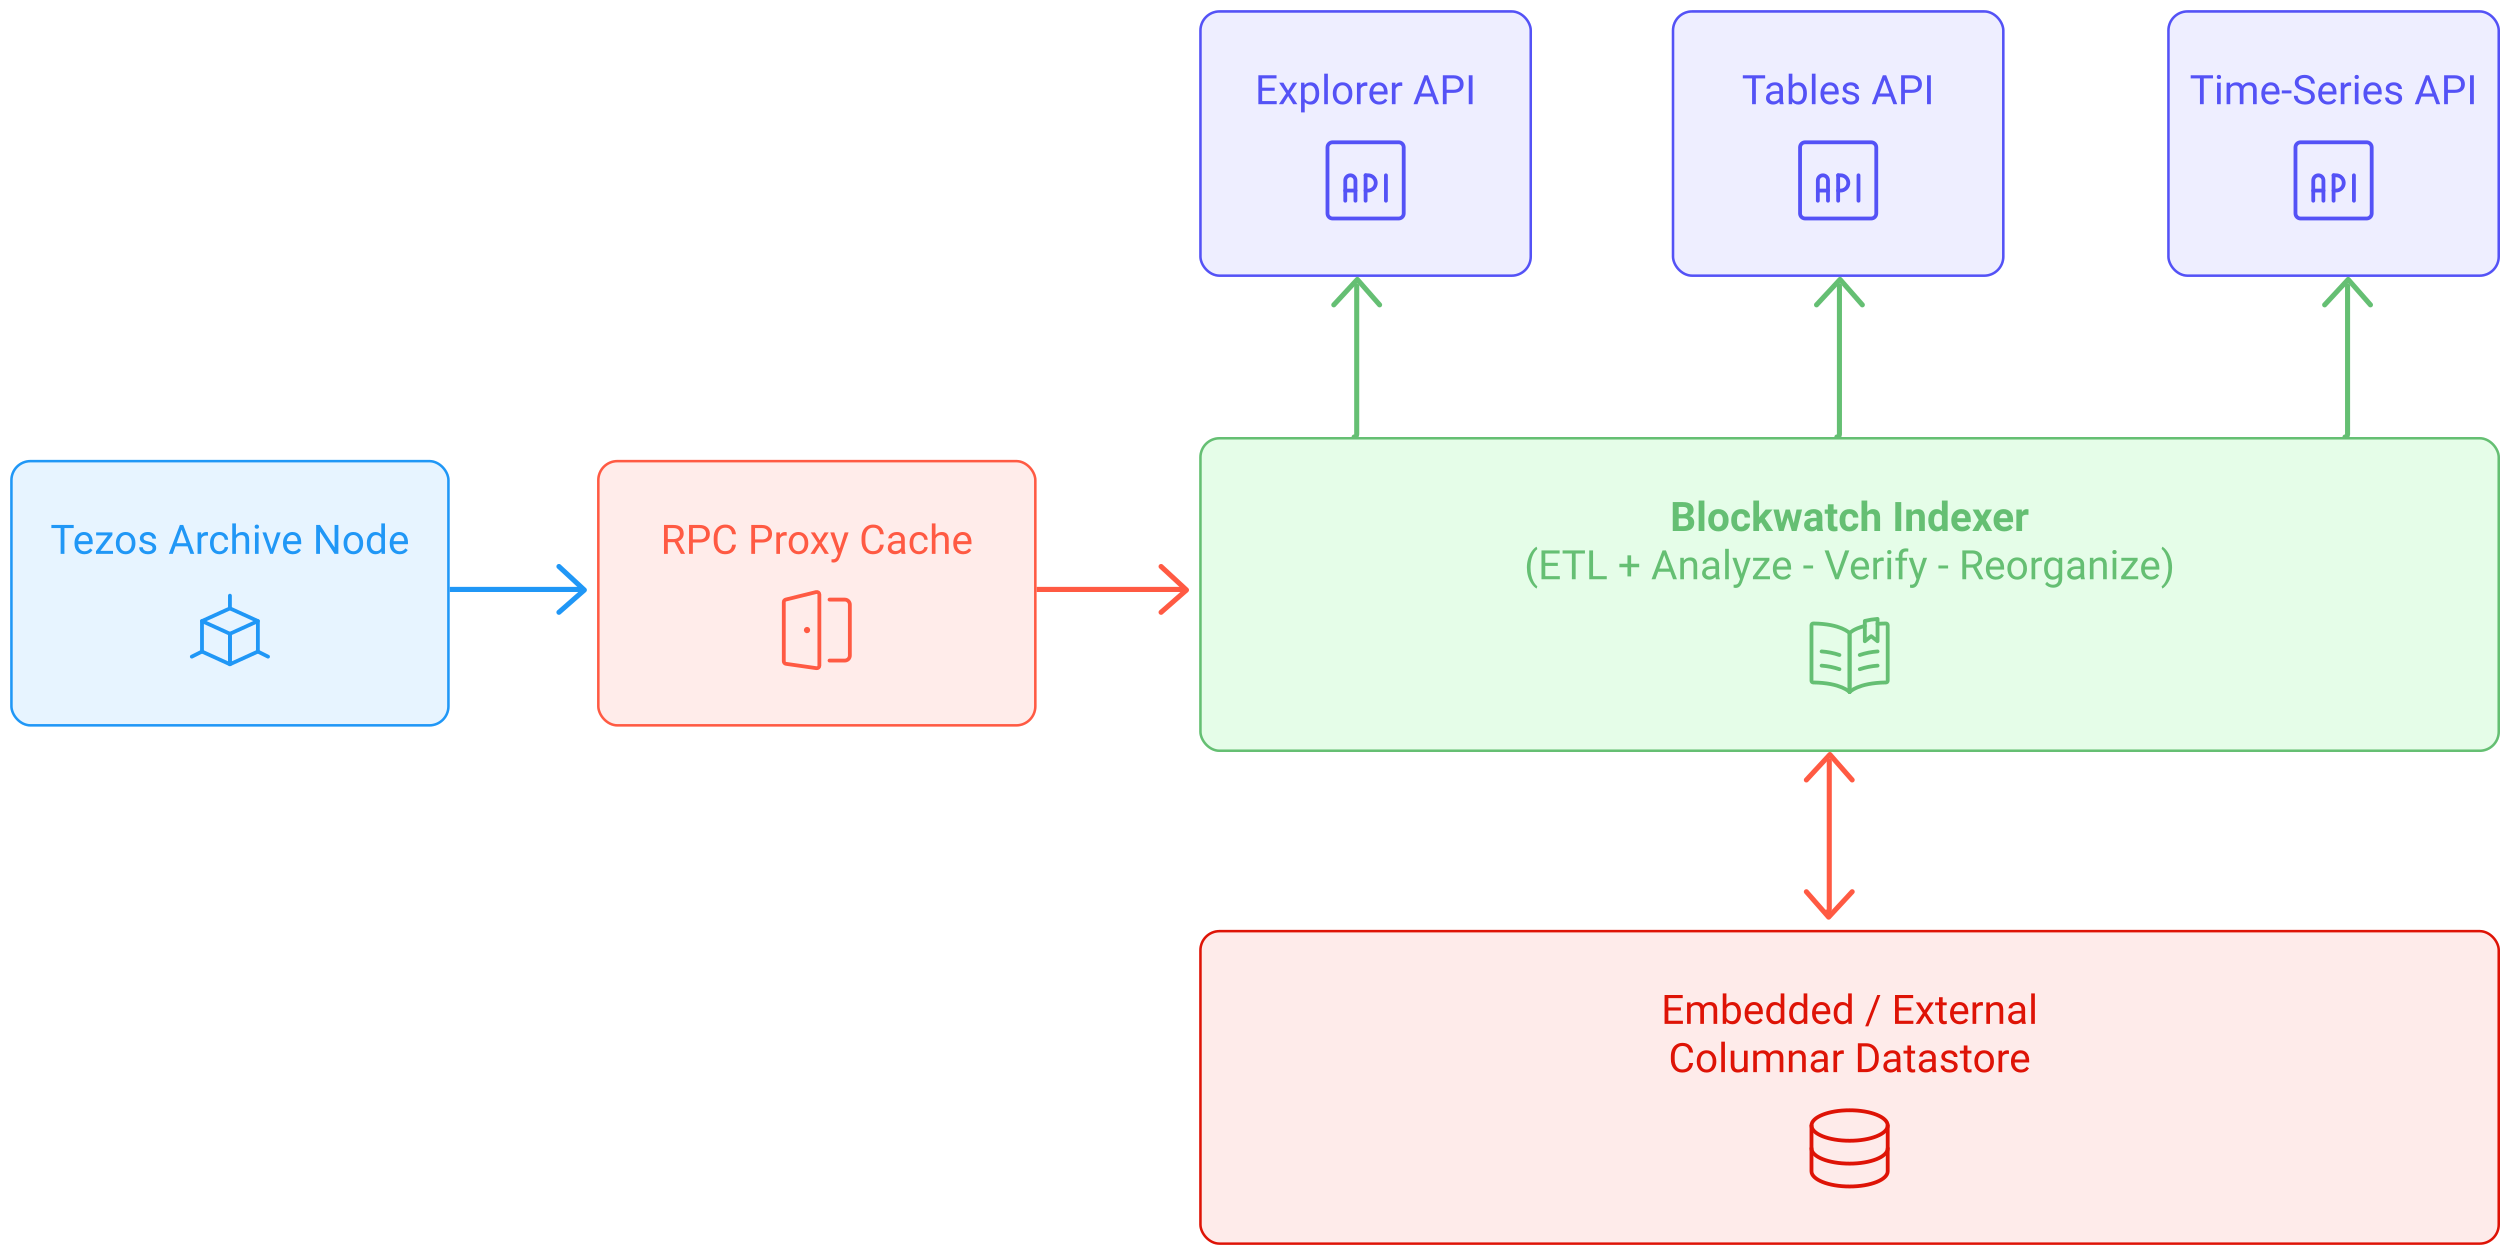 <svg width="984" height="490" viewBox="0 0 984 490" fill="none" xmlns="http://www.w3.org/2000/svg">
<g filter="url(#filter0_d)">
<rect x="468" y="362" width="512" height="124" rx="8" fill="#FEEBEA"/>
<path d="M657.602 393.742H652.672V397.773H658.398V399H651.172V387.625H658.32V388.859H652.672V392.516H657.602V393.742ZM661.398 390.547L661.438 391.484C662.057 390.755 662.893 390.391 663.945 390.391C665.128 390.391 665.932 390.844 666.359 391.75C666.641 391.344 667.005 391.016 667.453 390.766C667.906 390.516 668.44 390.391 669.055 390.391C670.909 390.391 671.852 391.372 671.883 393.336V399H670.438V393.422C670.438 392.818 670.299 392.367 670.023 392.07C669.747 391.768 669.284 391.617 668.633 391.617C668.096 391.617 667.651 391.779 667.297 392.102C666.943 392.419 666.737 392.849 666.68 393.391V399H665.227V393.461C665.227 392.232 664.625 391.617 663.422 391.617C662.474 391.617 661.826 392.021 661.477 392.828V399H660.031V390.547H661.398ZM681.227 394.867C681.227 396.159 680.93 397.198 680.336 397.984C679.742 398.766 678.945 399.156 677.945 399.156C676.878 399.156 676.052 398.779 675.469 398.023L675.398 399H674.07V387H675.516V391.477C676.099 390.753 676.904 390.391 677.93 390.391C678.956 390.391 679.76 390.779 680.344 391.555C680.932 392.331 681.227 393.393 681.227 394.742V394.867ZM679.781 394.703C679.781 393.719 679.591 392.958 679.211 392.422C678.831 391.885 678.284 391.617 677.57 391.617C676.617 391.617 675.932 392.06 675.516 392.945V396.602C675.958 397.487 676.648 397.93 677.586 397.93C678.279 397.93 678.818 397.661 679.203 397.125C679.589 396.589 679.781 395.781 679.781 394.703ZM686.562 399.156C685.417 399.156 684.484 398.781 683.766 398.031C683.047 397.276 682.688 396.268 682.688 395.008V394.742C682.688 393.904 682.846 393.156 683.164 392.5C683.487 391.839 683.935 391.323 684.508 390.953C685.086 390.578 685.711 390.391 686.383 390.391C687.482 390.391 688.336 390.753 688.945 391.477C689.555 392.201 689.859 393.237 689.859 394.586V395.188H684.133C684.154 396.021 684.396 396.695 684.859 397.211C685.328 397.721 685.922 397.977 686.641 397.977C687.151 397.977 687.583 397.872 687.938 397.664C688.292 397.456 688.602 397.18 688.867 396.836L689.75 397.523C689.042 398.612 687.979 399.156 686.562 399.156ZM686.383 391.578C685.799 391.578 685.31 391.792 684.914 392.219C684.518 392.641 684.273 393.234 684.18 394H688.414V393.891C688.372 393.156 688.174 392.589 687.82 392.188C687.466 391.781 686.987 391.578 686.383 391.578ZM691.188 394.703C691.188 393.406 691.495 392.365 692.109 391.578C692.724 390.786 693.529 390.391 694.523 390.391C695.513 390.391 696.297 390.729 696.875 391.406V387H698.32V399H696.992L696.922 398.094C696.344 398.802 695.539 399.156 694.508 399.156C693.529 399.156 692.729 398.755 692.109 397.953C691.495 397.151 691.188 396.104 691.188 394.812V394.703ZM692.633 394.867C692.633 395.826 692.831 396.576 693.227 397.117C693.622 397.659 694.169 397.93 694.867 397.93C695.784 397.93 696.453 397.518 696.875 396.695V392.812C696.443 392.016 695.779 391.617 694.883 391.617C694.174 391.617 693.622 391.891 693.227 392.438C692.831 392.984 692.633 393.794 692.633 394.867ZM700.219 394.703C700.219 393.406 700.526 392.365 701.141 391.578C701.755 390.786 702.56 390.391 703.555 390.391C704.544 390.391 705.328 390.729 705.906 391.406V387H707.352V399H706.023L705.953 398.094C705.375 398.802 704.57 399.156 703.539 399.156C702.56 399.156 701.76 398.755 701.141 397.953C700.526 397.151 700.219 396.104 700.219 394.812V394.703ZM701.664 394.867C701.664 395.826 701.862 396.576 702.258 397.117C702.654 397.659 703.201 397.93 703.898 397.93C704.815 397.93 705.484 397.518 705.906 396.695V392.812C705.474 392.016 704.81 391.617 703.914 391.617C703.206 391.617 702.654 391.891 702.258 392.438C701.862 392.984 701.664 393.794 701.664 394.867ZM713.109 399.156C711.964 399.156 711.031 398.781 710.312 398.031C709.594 397.276 709.234 396.268 709.234 395.008V394.742C709.234 393.904 709.393 393.156 709.711 392.5C710.034 391.839 710.482 391.323 711.055 390.953C711.633 390.578 712.258 390.391 712.93 390.391C714.029 390.391 714.883 390.753 715.492 391.477C716.102 392.201 716.406 393.237 716.406 394.586V395.188H710.68C710.701 396.021 710.943 396.695 711.406 397.211C711.875 397.721 712.469 397.977 713.188 397.977C713.698 397.977 714.13 397.872 714.484 397.664C714.839 397.456 715.148 397.18 715.414 396.836L716.297 397.523C715.589 398.612 714.526 399.156 713.109 399.156ZM712.93 391.578C712.346 391.578 711.857 391.792 711.461 392.219C711.065 392.641 710.82 393.234 710.727 394H714.961V393.891C714.919 393.156 714.721 392.589 714.367 392.188C714.013 391.781 713.534 391.578 712.93 391.578ZM717.734 394.703C717.734 393.406 718.042 392.365 718.656 391.578C719.271 390.786 720.076 390.391 721.07 390.391C722.06 390.391 722.844 390.729 723.422 391.406V387H724.867V399H723.539L723.469 398.094C722.891 398.802 722.086 399.156 721.055 399.156C720.076 399.156 719.276 398.755 718.656 397.953C718.042 397.151 717.734 396.104 717.734 394.812V394.703ZM719.18 394.867C719.18 395.826 719.378 396.576 719.773 397.117C720.169 397.659 720.716 397.93 721.414 397.93C722.331 397.93 723 397.518 723.422 396.695V392.812C722.99 392.016 722.326 391.617 721.43 391.617C720.721 391.617 720.169 391.891 719.773 392.438C719.378 392.984 719.18 393.794 719.18 394.867ZM731.375 399.977H730.133L734.883 387.625H736.117L731.375 399.977ZM748.305 393.742H743.375V397.773H749.102V399H741.875V387.625H749.023V388.859H743.375V392.516H748.305V393.742ZM753.578 393.633L755.453 390.547H757.141L754.375 394.727L757.227 399H755.555L753.602 395.836L751.648 399H749.969L752.82 394.727L750.055 390.547H751.727L753.578 393.633ZM760.641 388.5V390.547H762.219V391.664H760.641V396.906C760.641 397.245 760.711 397.5 760.852 397.672C760.992 397.839 761.232 397.922 761.57 397.922C761.737 397.922 761.966 397.891 762.258 397.828V399C761.878 399.104 761.508 399.156 761.148 399.156C760.503 399.156 760.016 398.961 759.688 398.57C759.359 398.18 759.195 397.625 759.195 396.906V391.664H757.656V390.547H759.195V388.5H760.641ZM767.422 399.156C766.276 399.156 765.344 398.781 764.625 398.031C763.906 397.276 763.547 396.268 763.547 395.008V394.742C763.547 393.904 763.706 393.156 764.023 392.5C764.346 391.839 764.794 391.323 765.367 390.953C765.945 390.578 766.57 390.391 767.242 390.391C768.341 390.391 769.195 390.753 769.805 391.477C770.414 392.201 770.719 393.237 770.719 394.586V395.188H764.992C765.013 396.021 765.255 396.695 765.719 397.211C766.188 397.721 766.781 397.977 767.5 397.977C768.01 397.977 768.443 397.872 768.797 397.664C769.151 397.456 769.461 397.18 769.727 396.836L770.609 397.523C769.901 398.612 768.839 399.156 767.422 399.156ZM767.242 391.578C766.659 391.578 766.169 391.792 765.773 392.219C765.378 392.641 765.133 393.234 765.039 394H769.273V393.891C769.232 393.156 769.034 392.589 768.68 392.188C768.326 391.781 767.846 391.578 767.242 391.578ZM776.484 391.844C776.266 391.807 776.029 391.789 775.773 391.789C774.826 391.789 774.182 392.193 773.844 393V399H772.398V390.547H773.805L773.828 391.523C774.302 390.768 774.974 390.391 775.844 390.391C776.125 390.391 776.339 390.427 776.484 390.5V391.844ZM779.188 390.547L779.234 391.609C779.88 390.797 780.724 390.391 781.766 390.391C783.552 390.391 784.453 391.398 784.469 393.414V399H783.023V393.406C783.018 392.797 782.878 392.346 782.602 392.055C782.331 391.763 781.906 391.617 781.328 391.617C780.859 391.617 780.448 391.742 780.094 391.992C779.74 392.242 779.464 392.57 779.266 392.977V399H777.82V390.547H779.188ZM791.867 399C791.784 398.833 791.716 398.536 791.664 398.109C790.992 398.807 790.19 399.156 789.258 399.156C788.424 399.156 787.74 398.922 787.203 398.453C786.672 397.979 786.406 397.38 786.406 396.656C786.406 395.776 786.74 395.094 787.406 394.609C788.078 394.12 789.021 393.875 790.234 393.875H791.641V393.211C791.641 392.706 791.49 392.305 791.188 392.008C790.885 391.706 790.44 391.555 789.852 391.555C789.336 391.555 788.904 391.685 788.555 391.945C788.206 392.206 788.031 392.521 788.031 392.891H786.578C786.578 392.469 786.727 392.062 787.023 391.672C787.326 391.276 787.732 390.964 788.242 390.734C788.758 390.505 789.323 390.391 789.938 390.391C790.911 390.391 791.674 390.635 792.227 391.125C792.779 391.609 793.065 392.279 793.086 393.133V397.023C793.086 397.799 793.185 398.417 793.383 398.875V399H791.867ZM789.469 397.898C789.922 397.898 790.352 397.781 790.758 397.547C791.164 397.312 791.458 397.008 791.641 396.633V394.898H790.508C788.737 394.898 787.852 395.417 787.852 396.453C787.852 396.906 788.003 397.26 788.305 397.516C788.607 397.771 788.995 397.898 789.469 397.898ZM796.922 399H795.477V387H796.922V399ZM662.406 414.391C662.266 415.594 661.82 416.523 661.07 417.18C660.326 417.831 659.333 418.156 658.094 418.156C656.75 418.156 655.672 417.674 654.859 416.711C654.052 415.747 653.648 414.458 653.648 412.844V411.75C653.648 410.693 653.836 409.763 654.211 408.961C654.591 408.159 655.128 407.544 655.82 407.117C656.513 406.685 657.315 406.469 658.227 406.469C659.435 406.469 660.404 406.807 661.133 407.484C661.862 408.156 662.286 409.089 662.406 410.281H660.898C660.768 409.375 660.484 408.719 660.047 408.312C659.615 407.906 659.008 407.703 658.227 407.703C657.268 407.703 656.516 408.057 655.969 408.766C655.427 409.474 655.156 410.482 655.156 411.789V412.891C655.156 414.125 655.414 415.107 655.93 415.836C656.445 416.565 657.167 416.93 658.094 416.93C658.927 416.93 659.565 416.742 660.008 416.367C660.456 415.987 660.753 415.328 660.898 414.391H662.406ZM663.852 413.695C663.852 412.867 664.013 412.122 664.336 411.461C664.664 410.799 665.117 410.289 665.695 409.93C666.279 409.57 666.943 409.391 667.688 409.391C668.839 409.391 669.768 409.789 670.477 410.586C671.19 411.383 671.547 412.443 671.547 413.766V413.867C671.547 414.69 671.388 415.43 671.07 416.086C670.758 416.737 670.307 417.245 669.719 417.609C669.135 417.974 668.464 418.156 667.703 418.156C666.557 418.156 665.628 417.758 664.914 416.961C664.206 416.164 663.852 415.109 663.852 413.797V413.695ZM665.305 413.867C665.305 414.805 665.521 415.557 665.953 416.125C666.391 416.693 666.974 416.977 667.703 416.977C668.438 416.977 669.021 416.69 669.453 416.117C669.885 415.539 670.102 414.732 670.102 413.695C670.102 412.768 669.88 412.018 669.438 411.445C669 410.867 668.417 410.578 667.688 410.578C666.974 410.578 666.398 410.862 665.961 411.43C665.523 411.997 665.305 412.81 665.305 413.867ZM674.93 418H673.484V406H674.93V418ZM682.469 417.164C681.906 417.826 681.081 418.156 679.992 418.156C679.091 418.156 678.404 417.896 677.93 417.375C677.461 416.849 677.224 416.073 677.219 415.047V409.547H678.664V415.008C678.664 416.289 679.185 416.93 680.227 416.93C681.331 416.93 682.065 416.518 682.43 415.695V409.547H683.875V418H682.5L682.469 417.164ZM687.438 409.547L687.477 410.484C688.096 409.755 688.932 409.391 689.984 409.391C691.167 409.391 691.971 409.844 692.398 410.75C692.68 410.344 693.044 410.016 693.492 409.766C693.945 409.516 694.479 409.391 695.094 409.391C696.948 409.391 697.891 410.372 697.922 412.336V418H696.477V412.422C696.477 411.818 696.339 411.367 696.062 411.07C695.786 410.768 695.323 410.617 694.672 410.617C694.135 410.617 693.69 410.779 693.336 411.102C692.982 411.419 692.776 411.849 692.719 412.391V418H691.266V412.461C691.266 411.232 690.664 410.617 689.461 410.617C688.513 410.617 687.865 411.021 687.516 411.828V418H686.07V409.547H687.438ZM701.477 409.547L701.523 410.609C702.169 409.797 703.013 409.391 704.055 409.391C705.841 409.391 706.742 410.398 706.758 412.414V418H705.312V412.406C705.307 411.797 705.167 411.346 704.891 411.055C704.62 410.763 704.195 410.617 703.617 410.617C703.148 410.617 702.737 410.742 702.383 410.992C702.029 411.242 701.753 411.57 701.555 411.977V418H700.109V409.547H701.477ZM714.156 418C714.073 417.833 714.005 417.536 713.953 417.109C713.281 417.807 712.479 418.156 711.547 418.156C710.714 418.156 710.029 417.922 709.492 417.453C708.961 416.979 708.695 416.38 708.695 415.656C708.695 414.776 709.029 414.094 709.695 413.609C710.367 413.12 711.31 412.875 712.523 412.875H713.93V412.211C713.93 411.706 713.779 411.305 713.477 411.008C713.174 410.706 712.729 410.555 712.141 410.555C711.625 410.555 711.193 410.685 710.844 410.945C710.495 411.206 710.32 411.521 710.32 411.891H708.867C708.867 411.469 709.016 411.062 709.312 410.672C709.615 410.276 710.021 409.964 710.531 409.734C711.047 409.505 711.612 409.391 712.227 409.391C713.201 409.391 713.964 409.635 714.516 410.125C715.068 410.609 715.354 411.279 715.375 412.133V416.023C715.375 416.799 715.474 417.417 715.672 417.875V418H714.156ZM711.758 416.898C712.211 416.898 712.641 416.781 713.047 416.547C713.453 416.312 713.747 416.008 713.93 415.633V413.898H712.797C711.026 413.898 710.141 414.417 710.141 415.453C710.141 415.906 710.292 416.26 710.594 416.516C710.896 416.771 711.284 416.898 711.758 416.898ZM721.727 410.844C721.508 410.807 721.271 410.789 721.016 410.789C720.068 410.789 719.424 411.193 719.086 412V418H717.641V409.547H719.047L719.07 410.523C719.544 409.768 720.216 409.391 721.086 409.391C721.367 409.391 721.581 409.427 721.727 409.5V410.844ZM727.258 418V406.625H730.469C731.458 406.625 732.333 406.844 733.094 407.281C733.854 407.719 734.44 408.341 734.852 409.148C735.268 409.956 735.479 410.883 735.484 411.93V412.656C735.484 413.729 735.276 414.669 734.859 415.477C734.448 416.284 733.857 416.904 733.086 417.336C732.32 417.768 731.427 417.99 730.406 418H727.258ZM728.758 407.859V416.773H730.336C731.492 416.773 732.391 416.414 733.031 415.695C733.677 414.977 734 413.953 734 412.625V411.961C734 410.669 733.695 409.667 733.086 408.953C732.482 408.234 731.622 407.87 730.508 407.859H728.758ZM742.75 418C742.667 417.833 742.599 417.536 742.547 417.109C741.875 417.807 741.073 418.156 740.141 418.156C739.307 418.156 738.622 417.922 738.086 417.453C737.555 416.979 737.289 416.38 737.289 415.656C737.289 414.776 737.622 414.094 738.289 413.609C738.961 413.12 739.904 412.875 741.117 412.875H742.523V412.211C742.523 411.706 742.372 411.305 742.07 411.008C741.768 410.706 741.323 410.555 740.734 410.555C740.219 410.555 739.786 410.685 739.438 410.945C739.089 411.206 738.914 411.521 738.914 411.891H737.461C737.461 411.469 737.609 411.062 737.906 410.672C738.208 410.276 738.615 409.964 739.125 409.734C739.641 409.505 740.206 409.391 740.82 409.391C741.794 409.391 742.557 409.635 743.109 410.125C743.661 410.609 743.948 411.279 743.969 412.133V416.023C743.969 416.799 744.068 417.417 744.266 417.875V418H742.75ZM740.352 416.898C740.805 416.898 741.234 416.781 741.641 416.547C742.047 416.312 742.341 416.008 742.523 415.633V413.898H741.391C739.62 413.898 738.734 414.417 738.734 415.453C738.734 415.906 738.885 416.26 739.188 416.516C739.49 416.771 739.878 416.898 740.352 416.898ZM748.195 407.5V409.547H749.773V410.664H748.195V415.906C748.195 416.245 748.266 416.5 748.406 416.672C748.547 416.839 748.786 416.922 749.125 416.922C749.292 416.922 749.521 416.891 749.812 416.828V418C749.432 418.104 749.062 418.156 748.703 418.156C748.057 418.156 747.57 417.961 747.242 417.57C746.914 417.18 746.75 416.625 746.75 415.906V410.664H745.211V409.547H746.75V407.5H748.195ZM756.688 418C756.604 417.833 756.536 417.536 756.484 417.109C755.812 417.807 755.01 418.156 754.078 418.156C753.245 418.156 752.56 417.922 752.023 417.453C751.492 416.979 751.227 416.38 751.227 415.656C751.227 414.776 751.56 414.094 752.227 413.609C752.898 413.12 753.841 412.875 755.055 412.875H756.461V412.211C756.461 411.706 756.31 411.305 756.008 411.008C755.706 410.706 755.26 410.555 754.672 410.555C754.156 410.555 753.724 410.685 753.375 410.945C753.026 411.206 752.852 411.521 752.852 411.891H751.398C751.398 411.469 751.547 411.062 751.844 410.672C752.146 410.276 752.552 409.964 753.062 409.734C753.578 409.505 754.143 409.391 754.758 409.391C755.732 409.391 756.495 409.635 757.047 410.125C757.599 410.609 757.885 411.279 757.906 412.133V416.023C757.906 416.799 758.005 417.417 758.203 417.875V418H756.688ZM754.289 416.898C754.742 416.898 755.172 416.781 755.578 416.547C755.984 416.312 756.279 416.008 756.461 415.633V413.898H755.328C753.557 413.898 752.672 414.417 752.672 415.453C752.672 415.906 752.823 416.26 753.125 416.516C753.427 416.771 753.815 416.898 754.289 416.898ZM765.094 415.758C765.094 415.367 764.945 415.065 764.648 414.852C764.357 414.633 763.844 414.445 763.109 414.289C762.38 414.133 761.799 413.945 761.367 413.727C760.94 413.508 760.622 413.247 760.414 412.945C760.211 412.643 760.109 412.284 760.109 411.867C760.109 411.174 760.401 410.589 760.984 410.109C761.573 409.63 762.323 409.391 763.234 409.391C764.193 409.391 764.969 409.638 765.562 410.133C766.161 410.628 766.461 411.26 766.461 412.031H765.008C765.008 411.635 764.839 411.294 764.5 411.008C764.167 410.721 763.745 410.578 763.234 410.578C762.708 410.578 762.297 410.693 762 410.922C761.703 411.151 761.555 411.451 761.555 411.82C761.555 412.169 761.693 412.432 761.969 412.609C762.245 412.786 762.742 412.956 763.461 413.117C764.185 413.279 764.771 413.471 765.219 413.695C765.667 413.919 765.997 414.19 766.211 414.508C766.43 414.82 766.539 415.203 766.539 415.656C766.539 416.411 766.237 417.018 765.633 417.477C765.029 417.93 764.245 418.156 763.281 418.156C762.604 418.156 762.005 418.036 761.484 417.797C760.964 417.557 760.555 417.224 760.258 416.797C759.966 416.365 759.82 415.898 759.82 415.398H761.266C761.292 415.883 761.484 416.268 761.844 416.555C762.208 416.836 762.688 416.977 763.281 416.977C763.828 416.977 764.266 416.867 764.594 416.648C764.927 416.424 765.094 416.128 765.094 415.758ZM770.383 407.5V409.547H771.961V410.664H770.383V415.906C770.383 416.245 770.453 416.5 770.594 416.672C770.734 416.839 770.974 416.922 771.312 416.922C771.479 416.922 771.708 416.891 772 416.828V418C771.62 418.104 771.25 418.156 770.891 418.156C770.245 418.156 769.758 417.961 769.43 417.57C769.102 417.18 768.938 416.625 768.938 415.906V410.664H767.398V409.547H768.938V407.5H770.383ZM773.117 413.695C773.117 412.867 773.279 412.122 773.602 411.461C773.93 410.799 774.383 410.289 774.961 409.93C775.544 409.57 776.208 409.391 776.953 409.391C778.104 409.391 779.034 409.789 779.742 410.586C780.456 411.383 780.812 412.443 780.812 413.766V413.867C780.812 414.69 780.654 415.43 780.336 416.086C780.023 416.737 779.573 417.245 778.984 417.609C778.401 417.974 777.729 418.156 776.969 418.156C775.823 418.156 774.893 417.758 774.18 416.961C773.471 416.164 773.117 415.109 773.117 413.797V413.695ZM774.57 413.867C774.57 414.805 774.786 415.557 775.219 416.125C775.656 416.693 776.24 416.977 776.969 416.977C777.703 416.977 778.286 416.69 778.719 416.117C779.151 415.539 779.367 414.732 779.367 413.695C779.367 412.768 779.146 412.018 778.703 411.445C778.266 410.867 777.682 410.578 776.953 410.578C776.24 410.578 775.664 410.862 775.227 411.43C774.789 411.997 774.57 412.81 774.57 413.867ZM786.711 410.844C786.492 410.807 786.255 410.789 786 410.789C785.052 410.789 784.409 411.193 784.07 412V418H782.625V409.547H784.031L784.055 410.523C784.529 409.768 785.201 409.391 786.07 409.391C786.352 409.391 786.565 409.427 786.711 409.5V410.844ZM791.398 418.156C790.253 418.156 789.32 417.781 788.602 417.031C787.883 416.276 787.523 415.268 787.523 414.008V413.742C787.523 412.904 787.682 412.156 788 411.5C788.323 410.839 788.771 410.323 789.344 409.953C789.922 409.578 790.547 409.391 791.219 409.391C792.318 409.391 793.172 409.753 793.781 410.477C794.391 411.201 794.695 412.237 794.695 413.586V414.188H788.969C788.99 415.021 789.232 415.695 789.695 416.211C790.164 416.721 790.758 416.977 791.477 416.977C791.987 416.977 792.419 416.872 792.773 416.664C793.128 416.456 793.438 416.18 793.703 415.836L794.586 416.523C793.878 417.612 792.815 418.156 791.398 418.156ZM791.219 410.578C790.635 410.578 790.146 410.792 789.75 411.219C789.354 411.641 789.109 412.234 789.016 413H793.25V412.891C793.208 412.156 793.01 411.589 792.656 411.188C792.302 410.781 791.823 410.578 791.219 410.578Z" fill="#DE1306"/>
<path d="M724 445.001C732.284 445.001 739 442.315 739 439.001C739 435.688 732.284 433.001 724 433.001C715.716 433.001 709 435.688 709 439.001C709 442.315 715.716 445.001 724 445.001Z" stroke="#DE1306" stroke-width="1.5" stroke-linecap="round" stroke-linejoin="round"/>
<path d="M709 439.001V448C709 451.313 715.716 454 724 454C732.284 454 739 451.315 739 448V439.001" stroke="#DE1306" stroke-width="1.5" stroke-linecap="round" stroke-linejoin="round"/>
<path d="M709 448V457C709 460.313 715.716 463 724 463C732.284 463 739 460.313 739 457V448" stroke="#DE1306" stroke-width="1.5" stroke-linecap="round" stroke-linejoin="round"/>
<rect x="468.5" y="362.5" width="511" height="123" rx="7.5" stroke="#DE1306"/>
</g>
<g filter="url(#filter1_d)">
<rect x="468" width="131" height="105" rx="8" fill="#EEEEFF"/>
<path d="M497.719 31.742H492.789V35.773H498.516V37H491.289V25.625H498.438V26.859H492.789V30.516H497.719V31.742ZM502.992 31.633L504.867 28.547H506.555L503.789 32.727L506.641 37H504.969L503.016 33.836L501.062 37H499.383L502.234 32.727L499.469 28.547H501.141L502.992 31.633ZM515.234 32.867C515.234 34.154 514.94 35.19 514.352 35.977C513.763 36.763 512.966 37.156 511.961 37.156C510.935 37.156 510.128 36.831 509.539 36.18V40.25H508.094V28.547H509.414L509.484 29.484C510.073 28.755 510.891 28.391 511.938 28.391C512.953 28.391 513.755 28.773 514.344 29.539C514.938 30.305 515.234 31.37 515.234 32.734V32.867ZM513.789 32.703C513.789 31.75 513.586 30.997 513.18 30.445C512.773 29.893 512.216 29.617 511.508 29.617C510.633 29.617 509.977 30.005 509.539 30.781V34.82C509.971 35.591 510.633 35.977 511.523 35.977C512.216 35.977 512.766 35.703 513.172 35.156C513.583 34.604 513.789 33.786 513.789 32.703ZM518.648 37H517.203V25H518.648V37ZM520.586 32.695C520.586 31.867 520.747 31.122 521.07 30.461C521.398 29.799 521.852 29.289 522.43 28.93C523.013 28.57 523.677 28.391 524.422 28.391C525.573 28.391 526.503 28.789 527.211 29.586C527.924 30.383 528.281 31.443 528.281 32.766V32.867C528.281 33.69 528.122 34.43 527.805 35.086C527.492 35.737 527.042 36.245 526.453 36.609C525.87 36.974 525.198 37.156 524.438 37.156C523.292 37.156 522.362 36.758 521.648 35.961C520.94 35.164 520.586 34.109 520.586 32.797V32.695ZM522.039 32.867C522.039 33.805 522.255 34.557 522.688 35.125C523.125 35.693 523.708 35.977 524.438 35.977C525.172 35.977 525.755 35.69 526.188 35.117C526.62 34.539 526.836 33.732 526.836 32.695C526.836 31.768 526.615 31.018 526.172 30.445C525.734 29.867 525.151 29.578 524.422 29.578C523.708 29.578 523.133 29.862 522.695 30.43C522.258 30.997 522.039 31.81 522.039 32.867ZM534.18 29.844C533.961 29.807 533.724 29.789 533.469 29.789C532.521 29.789 531.878 30.193 531.539 31V37H530.094V28.547H531.5L531.523 29.523C531.997 28.768 532.669 28.391 533.539 28.391C533.82 28.391 534.034 28.427 534.18 28.5V29.844ZM538.867 37.156C537.721 37.156 536.789 36.781 536.07 36.031C535.352 35.276 534.992 34.268 534.992 33.008V32.742C534.992 31.904 535.151 31.156 535.469 30.5C535.792 29.838 536.24 29.323 536.812 28.953C537.391 28.578 538.016 28.391 538.688 28.391C539.786 28.391 540.641 28.753 541.25 29.477C541.859 30.201 542.164 31.237 542.164 32.586V33.188H536.438C536.458 34.021 536.701 34.695 537.164 35.211C537.633 35.721 538.227 35.977 538.945 35.977C539.456 35.977 539.888 35.872 540.242 35.664C540.596 35.456 540.906 35.18 541.172 34.836L542.055 35.523C541.346 36.612 540.284 37.156 538.867 37.156ZM538.688 29.578C538.104 29.578 537.615 29.792 537.219 30.219C536.823 30.641 536.578 31.234 536.484 32H540.719V31.891C540.677 31.156 540.479 30.588 540.125 30.188C539.771 29.781 539.292 29.578 538.688 29.578ZM547.93 29.844C547.711 29.807 547.474 29.789 547.219 29.789C546.271 29.789 545.628 30.193 545.289 31V37H543.844V28.547H545.25L545.273 29.523C545.747 28.768 546.419 28.391 547.289 28.391C547.57 28.391 547.784 28.427 547.93 28.5V29.844ZM559.742 34.031H554.977L553.906 37H552.359L556.703 25.625H558.016L562.367 37H560.828L559.742 34.031ZM555.43 32.797H559.297L557.359 27.477L555.43 32.797ZM565.398 32.547V37H563.898V25.625H568.094C569.339 25.625 570.312 25.943 571.016 26.578C571.724 27.213 572.078 28.055 572.078 29.102C572.078 30.206 571.732 31.057 571.039 31.656C570.352 32.25 569.365 32.547 568.078 32.547H565.398ZM565.398 31.32H568.094C568.896 31.32 569.51 31.133 569.938 30.758C570.365 30.378 570.578 29.831 570.578 29.117C570.578 28.44 570.365 27.898 569.938 27.492C569.51 27.086 568.924 26.875 568.18 26.859H565.398V31.32ZM575.602 37H574.102V25.625H575.602V37Z" fill="#5452F6"/>
<g clip-path="url(#clip0)">
<path d="M546.5 52.005H520.5C519.395 52.005 518.5 52.901 518.5 54.005V80.005C518.5 81.11 519.395 82.005 520.5 82.005H546.5C547.605 82.005 548.5 81.11 548.5 80.005V54.005C548.5 52.901 547.605 52.005 546.5 52.005Z" stroke="#5452F6" stroke-width="1.5" stroke-linecap="round" stroke-linejoin="round"/>
<path d="M525.5 75V67C525.5 66.47 525.711 65.961 526.086 65.586C526.461 65.211 526.97 65 527.5 65C528.03 65 528.539 65.211 528.914 65.586C529.289 65.961 529.5 66.47 529.5 67V75" stroke="#5452F6" stroke-width="1.5" stroke-linecap="round" stroke-linejoin="round"/>
<path d="M533.5 65H534.5C535.296 65 536.059 65.316 536.621 65.879C537.184 66.441 537.5 67.204 537.5 68C537.5 68.796 537.184 69.559 536.621 70.121C536.059 70.684 535.296 71 534.5 71H533.5" stroke="#5452F6" stroke-width="1.5" stroke-linecap="round" stroke-linejoin="round"/>
<path d="M525.5 71.005H529.5" stroke="#5452F6" stroke-width="1.5" stroke-linecap="round" stroke-linejoin="round"/>
<path d="M541.5 75.005V65.005" stroke="#5452F6" stroke-width="1.5" stroke-linecap="round" stroke-linejoin="round"/>
<path d="M533.5 75.005V65.005" stroke="#5452F6" stroke-width="1.5" stroke-linecap="round" stroke-linejoin="round"/>
</g>
<rect x="468.5" y="0.5" width="130" height="104" rx="7.5" stroke="#5452F6"/>
</g>
<path d="M169 231V231C169 231.552 169.448 232 170 232H228.5" stroke="#2097F6" stroke-width="2" stroke-linecap="round" stroke-linejoin="round"/>
<path d="M220 222.974L230 232.231L220 241" stroke="#2097F6" stroke-width="2" stroke-linecap="round" stroke-linejoin="round"/>
<path d="M406 231V231C406 231.552 406.448 232 407 232H465" stroke="#FF5A43" stroke-width="2" stroke-linecap="round" stroke-linejoin="round"/>
<path d="M457 222.974L467 232.231L457 241" stroke="#FF5A43" stroke-width="2" stroke-linecap="round" stroke-linejoin="round"/>
<path d="M533 172V172C533.552 172 534 171.552 534 171V112.5" stroke="#65BF73" stroke-width="2" stroke-linecap="round" stroke-linejoin="round"/>
<path d="M524.987 119.988L534.243 109.988L543.012 119.988" stroke="#65BF73" stroke-width="2" stroke-linecap="round" stroke-linejoin="round"/>
<path d="M723 172V172C723.552 172 724 171.552 724 171V112.5" stroke="#65BF73" stroke-width="2" stroke-linecap="round" stroke-linejoin="round"/>
<path d="M714.987 119.988L724.243 109.988L733.012 119.988" stroke="#65BF73" stroke-width="2" stroke-linecap="round" stroke-linejoin="round"/>
<path d="M923 172V172C923.552 172 924 171.552 924 171V112.5" stroke="#65BF73" stroke-width="2" stroke-linecap="round" stroke-linejoin="round"/>
<path d="M914.987 119.988L924.243 109.988L933.012 119.988" stroke="#65BF73" stroke-width="2" stroke-linecap="round" stroke-linejoin="round"/>
<path d="M719 359V359C719.552 359 720 358.552 720 358V299.5" stroke="#FF5A43" stroke-width="2" stroke-linecap="round" stroke-linejoin="round"/>
<path d="M710.987 306.988L720.243 296.988L729.012 306.988" stroke="#FF5A43" stroke-width="2" stroke-linecap="round" stroke-linejoin="round"/>
<path d="M729.013 350.988L719.756 360.988L710.987 350.988" stroke="#FF5A43" stroke-width="2" stroke-linecap="round" stroke-linejoin="round"/>
<g filter="url(#filter2_d)">
<rect y="177" width="173" height="105" rx="8" fill="#E7F4FF"/>
<path d="M25.016 203.859H21.359V214H19.867V203.859H16.219V202.625H25.016V203.859ZM29.203 214.156C28.057 214.156 27.125 213.781 26.406 213.031C25.688 212.276 25.328 211.268 25.328 210.008V209.742C25.328 208.904 25.487 208.156 25.805 207.5C26.128 206.839 26.576 206.323 27.148 205.953C27.727 205.578 28.352 205.391 29.023 205.391C30.122 205.391 30.977 205.753 31.586 206.477C32.195 207.201 32.5 208.237 32.5 209.586V210.188H26.773C26.794 211.021 27.037 211.695 27.5 212.211C27.969 212.721 28.562 212.977 29.281 212.977C29.792 212.977 30.224 212.872 30.578 212.664C30.932 212.456 31.242 212.18 31.508 211.836L32.391 212.523C31.682 213.612 30.62 214.156 29.203 214.156ZM29.023 206.578C28.44 206.578 27.951 206.792 27.555 207.219C27.159 207.641 26.914 208.234 26.82 209H31.055V208.891C31.013 208.156 30.815 207.589 30.461 207.188C30.107 206.781 29.628 206.578 29.023 206.578ZM35.539 212.82H40.484V214H33.773V212.938L38.438 206.742H33.844V205.547H40.25V206.57L35.539 212.82ZM41.609 209.695C41.609 208.867 41.771 208.122 42.094 207.461C42.422 206.799 42.875 206.289 43.453 205.93C44.036 205.57 44.7 205.391 45.445 205.391C46.596 205.391 47.526 205.789 48.234 206.586C48.948 207.383 49.305 208.443 49.305 209.766V209.867C49.305 210.69 49.146 211.43 48.828 212.086C48.516 212.737 48.065 213.245 47.477 213.609C46.893 213.974 46.221 214.156 45.461 214.156C44.315 214.156 43.385 213.758 42.672 212.961C41.964 212.164 41.609 211.109 41.609 209.797V209.695ZM43.062 209.867C43.062 210.805 43.279 211.557 43.711 212.125C44.148 212.693 44.732 212.977 45.461 212.977C46.195 212.977 46.779 212.69 47.211 212.117C47.643 211.539 47.859 210.732 47.859 209.695C47.859 208.768 47.638 208.018 47.195 207.445C46.758 206.867 46.175 206.578 45.445 206.578C44.732 206.578 44.156 206.862 43.719 207.43C43.281 207.997 43.062 208.81 43.062 209.867ZM56.039 211.758C56.039 211.367 55.891 211.065 55.594 210.852C55.302 210.633 54.789 210.445 54.055 210.289C53.325 210.133 52.745 209.945 52.312 209.727C51.885 209.508 51.568 209.247 51.359 208.945C51.156 208.643 51.055 208.284 51.055 207.867C51.055 207.174 51.346 206.589 51.93 206.109C52.518 205.63 53.268 205.391 54.18 205.391C55.138 205.391 55.914 205.638 56.508 206.133C57.107 206.628 57.406 207.26 57.406 208.031H55.953C55.953 207.635 55.784 207.294 55.445 207.008C55.112 206.721 54.69 206.578 54.18 206.578C53.654 206.578 53.242 206.693 52.945 206.922C52.648 207.151 52.5 207.451 52.5 207.82C52.5 208.169 52.638 208.432 52.914 208.609C53.19 208.786 53.688 208.956 54.406 209.117C55.13 209.279 55.716 209.471 56.164 209.695C56.612 209.919 56.943 210.19 57.156 210.508C57.375 210.82 57.484 211.203 57.484 211.656C57.484 212.411 57.182 213.018 56.578 213.477C55.974 213.93 55.19 214.156 54.227 214.156C53.55 214.156 52.95 214.036 52.43 213.797C51.909 213.557 51.5 213.224 51.203 212.797C50.911 212.365 50.766 211.898 50.766 211.398H52.211C52.237 211.883 52.43 212.268 52.789 212.555C53.154 212.836 53.633 212.977 54.227 212.977C54.773 212.977 55.211 212.867 55.539 212.648C55.872 212.424 56.039 212.128 56.039 211.758ZM69.844 211.031H65.078L64.008 214H62.461L66.805 202.625H68.117L72.469 214H70.93L69.844 211.031ZM65.531 209.797H69.398L67.461 204.477L65.531 209.797ZM77.859 206.844C77.641 206.807 77.404 206.789 77.148 206.789C76.201 206.789 75.557 207.193 75.219 208V214H73.773V205.547H75.18L75.203 206.523C75.677 205.768 76.349 205.391 77.219 205.391C77.5 205.391 77.713 205.427 77.859 205.5V206.844ZM82.43 212.977C82.945 212.977 83.396 212.82 83.781 212.508C84.167 212.195 84.38 211.805 84.422 211.336H85.789C85.763 211.82 85.596 212.281 85.289 212.719C84.982 213.156 84.57 213.505 84.055 213.766C83.544 214.026 83.003 214.156 82.43 214.156C81.279 214.156 80.362 213.773 79.68 213.008C79.003 212.237 78.664 211.185 78.664 209.852V209.609C78.664 208.786 78.815 208.055 79.117 207.414C79.419 206.773 79.852 206.276 80.414 205.922C80.982 205.568 81.651 205.391 82.422 205.391C83.37 205.391 84.156 205.674 84.781 206.242C85.412 206.81 85.747 207.547 85.789 208.453H84.422C84.38 207.906 84.172 207.458 83.797 207.109C83.427 206.755 82.969 206.578 82.422 206.578C81.688 206.578 81.117 206.844 80.711 207.375C80.31 207.901 80.109 208.664 80.109 209.664V209.938C80.109 210.911 80.31 211.661 80.711 212.188C81.112 212.714 81.685 212.977 82.43 212.977ZM88.859 206.57C89.5 205.784 90.333 205.391 91.359 205.391C93.146 205.391 94.047 206.398 94.062 208.414V214H92.617V208.406C92.612 207.797 92.471 207.346 92.195 207.055C91.924 206.763 91.5 206.617 90.922 206.617C90.453 206.617 90.042 206.742 89.688 206.992C89.333 207.242 89.057 207.57 88.859 207.977V214H87.414V202H88.859V206.57ZM97.797 214H96.352V205.547H97.797V214ZM96.234 203.305C96.234 203.07 96.305 202.872 96.445 202.711C96.591 202.549 96.805 202.469 97.086 202.469C97.367 202.469 97.581 202.549 97.727 202.711C97.872 202.872 97.945 203.07 97.945 203.305C97.945 203.539 97.872 203.734 97.727 203.891C97.581 204.047 97.367 204.125 97.086 204.125C96.805 204.125 96.591 204.047 96.445 203.891C96.305 203.734 96.234 203.539 96.234 203.305ZM102.906 212.039L105 205.547H106.477L103.445 214H102.344L99.281 205.547H100.758L102.906 212.039ZM111.266 214.156C110.12 214.156 109.188 213.781 108.469 213.031C107.75 212.276 107.391 211.268 107.391 210.008V209.742C107.391 208.904 107.549 208.156 107.867 207.5C108.19 206.839 108.638 206.323 109.211 205.953C109.789 205.578 110.414 205.391 111.086 205.391C112.185 205.391 113.039 205.753 113.648 206.477C114.258 207.201 114.562 208.237 114.562 209.586V210.188H108.836C108.857 211.021 109.099 211.695 109.562 212.211C110.031 212.721 110.625 212.977 111.344 212.977C111.854 212.977 112.286 212.872 112.641 212.664C112.995 212.456 113.305 212.18 113.57 211.836L114.453 212.523C113.745 213.612 112.682 214.156 111.266 214.156ZM111.086 206.578C110.503 206.578 110.013 206.792 109.617 207.219C109.221 207.641 108.977 208.234 108.883 209H113.117V208.891C113.076 208.156 112.878 207.589 112.523 207.188C112.169 206.781 111.69 206.578 111.086 206.578ZM129.18 214H127.672L121.945 205.234V214H120.438V202.625H121.945L127.688 211.43V202.625H129.18V214ZM131.234 209.695C131.234 208.867 131.396 208.122 131.719 207.461C132.047 206.799 132.5 206.289 133.078 205.93C133.661 205.57 134.326 205.391 135.07 205.391C136.221 205.391 137.151 205.789 137.859 206.586C138.573 207.383 138.93 208.443 138.93 209.766V209.867C138.93 210.69 138.771 211.43 138.453 212.086C138.141 212.737 137.69 213.245 137.102 213.609C136.518 213.974 135.846 214.156 135.086 214.156C133.94 214.156 133.01 213.758 132.297 212.961C131.589 212.164 131.234 211.109 131.234 209.797V209.695ZM132.688 209.867C132.688 210.805 132.904 211.557 133.336 212.125C133.773 212.693 134.357 212.977 135.086 212.977C135.82 212.977 136.404 212.69 136.836 212.117C137.268 211.539 137.484 210.732 137.484 209.695C137.484 208.768 137.263 208.018 136.82 207.445C136.383 206.867 135.799 206.578 135.07 206.578C134.357 206.578 133.781 206.862 133.344 207.43C132.906 207.997 132.688 208.81 132.688 209.867ZM140.391 209.703C140.391 208.406 140.698 207.365 141.312 206.578C141.927 205.786 142.732 205.391 143.727 205.391C144.716 205.391 145.5 205.729 146.078 206.406V202H147.523V214H146.195L146.125 213.094C145.547 213.802 144.742 214.156 143.711 214.156C142.732 214.156 141.932 213.755 141.312 212.953C140.698 212.151 140.391 211.104 140.391 209.812V209.703ZM141.836 209.867C141.836 210.826 142.034 211.576 142.43 212.117C142.826 212.659 143.372 212.93 144.07 212.93C144.987 212.93 145.656 212.518 146.078 211.695V207.812C145.646 207.016 144.982 206.617 144.086 206.617C143.378 206.617 142.826 206.891 142.43 207.438C142.034 207.984 141.836 208.794 141.836 209.867ZM153.281 214.156C152.135 214.156 151.203 213.781 150.484 213.031C149.766 212.276 149.406 211.268 149.406 210.008V209.742C149.406 208.904 149.565 208.156 149.883 207.5C150.206 206.839 150.654 206.323 151.227 205.953C151.805 205.578 152.43 205.391 153.102 205.391C154.201 205.391 155.055 205.753 155.664 206.477C156.273 207.201 156.578 208.237 156.578 209.586V210.188H150.852C150.872 211.021 151.115 211.695 151.578 212.211C152.047 212.721 152.641 212.977 153.359 212.977C153.87 212.977 154.302 212.872 154.656 212.664C155.01 212.456 155.32 212.18 155.586 211.836L156.469 212.523C155.76 213.612 154.698 214.156 153.281 214.156ZM153.102 206.578C152.518 206.578 152.029 206.792 151.633 207.219C151.237 207.641 150.992 208.234 150.898 209H155.133V208.891C155.091 208.156 154.893 207.589 154.539 207.188C154.185 206.781 153.706 206.578 153.102 206.578Z" fill="#2097F6"/>
<g clip-path="url(#clip1)">
<path d="M86.5 245.453L75.5 240.453V252.453L86.5 257.453V245.453Z" stroke="#2097F6" stroke-width="1.5" stroke-linecap="round" stroke-linejoin="round"/>
<path d="M86.5 245.453L97.5 240.453V252.453L86.5 257.453V245.453Z" stroke="#2097F6" stroke-width="1.5" stroke-linecap="round" stroke-linejoin="round"/>
<path d="M97.5 240.453L86.5 235.453L75.5 240.453" stroke="#2097F6" stroke-width="1.5" stroke-linecap="round" stroke-linejoin="round"/>
<path d="M86.5 235.453V230.453" stroke="#2097F6" stroke-width="1.5" stroke-linecap="round" stroke-linejoin="round"/>
<path d="M75.5 252.453L71.5 254.453" stroke="#2097F6" stroke-width="1.5" stroke-linecap="round" stroke-linejoin="round"/>
<path d="M97.5 252.453L101.5 254.453" stroke="#2097F6" stroke-width="1.5" stroke-linecap="round" stroke-linejoin="round"/>
</g>
<rect x="0.5" y="177.5" width="172" height="104" rx="7.5" stroke="#2097F6"/>
</g>
<g filter="url(#filter3_d)">
<rect x="231" y="177" width="173" height="105" rx="8" fill="#FFECEA"/>
<path d="M261.523 209.398H258.852V214H257.344V202.625H261.109C262.391 202.625 263.375 202.917 264.062 203.5C264.755 204.083 265.102 204.932 265.102 206.047C265.102 206.755 264.909 207.372 264.523 207.898C264.143 208.424 263.612 208.818 262.93 209.078L265.602 213.906V214H263.992L261.523 209.398ZM258.852 208.172H261.156C261.901 208.172 262.492 207.979 262.93 207.594C263.372 207.208 263.594 206.693 263.594 206.047C263.594 205.344 263.383 204.805 262.961 204.43C262.544 204.055 261.94 203.865 261.148 203.859H258.852V208.172ZM268.711 209.547V214H267.211V202.625H271.406C272.651 202.625 273.625 202.943 274.328 203.578C275.036 204.214 275.391 205.055 275.391 206.102C275.391 207.206 275.044 208.057 274.352 208.656C273.664 209.25 272.677 209.547 271.391 209.547H268.711ZM268.711 208.32H271.406C272.208 208.32 272.823 208.133 273.25 207.758C273.677 207.378 273.891 206.831 273.891 206.117C273.891 205.44 273.677 204.898 273.25 204.492C272.823 204.086 272.237 203.875 271.492 203.859H268.711V208.32ZM285.672 210.391C285.531 211.594 285.086 212.523 284.336 213.18C283.591 213.831 282.599 214.156 281.359 214.156C280.016 214.156 278.938 213.674 278.125 212.711C277.318 211.747 276.914 210.458 276.914 208.844V207.75C276.914 206.693 277.102 205.763 277.477 204.961C277.857 204.159 278.393 203.544 279.086 203.117C279.779 202.685 280.581 202.469 281.492 202.469C282.701 202.469 283.669 202.807 284.398 203.484C285.128 204.156 285.552 205.089 285.672 206.281H284.164C284.034 205.375 283.75 204.719 283.312 204.312C282.88 203.906 282.273 203.703 281.492 203.703C280.534 203.703 279.781 204.057 279.234 204.766C278.693 205.474 278.422 206.482 278.422 207.789V208.891C278.422 210.125 278.68 211.107 279.195 211.836C279.711 212.565 280.432 212.93 281.359 212.93C282.193 212.93 282.831 212.742 283.273 212.367C283.721 211.987 284.018 211.328 284.164 210.391H285.672ZM293.195 209.547V214H291.695V202.625H295.891C297.135 202.625 298.109 202.943 298.812 203.578C299.521 204.214 299.875 205.055 299.875 206.102C299.875 207.206 299.529 208.057 298.836 208.656C298.148 209.25 297.161 209.547 295.875 209.547H293.195ZM293.195 208.32H295.891C296.693 208.32 297.307 208.133 297.734 207.758C298.161 207.378 298.375 206.831 298.375 206.117C298.375 205.44 298.161 204.898 297.734 204.492C297.307 204.086 296.721 203.875 295.977 203.859H293.195V208.32ZM305.648 206.844C305.43 206.807 305.193 206.789 304.938 206.789C303.99 206.789 303.346 207.193 303.008 208V214H301.562V205.547H302.969L302.992 206.523C303.466 205.768 304.138 205.391 305.008 205.391C305.289 205.391 305.503 205.427 305.648 205.5V206.844ZM306.445 209.695C306.445 208.867 306.607 208.122 306.93 207.461C307.258 206.799 307.711 206.289 308.289 205.93C308.872 205.57 309.536 205.391 310.281 205.391C311.432 205.391 312.362 205.789 313.07 206.586C313.784 207.383 314.141 208.443 314.141 209.766V209.867C314.141 210.69 313.982 211.43 313.664 212.086C313.352 212.737 312.901 213.245 312.312 213.609C311.729 213.974 311.057 214.156 310.297 214.156C309.151 214.156 308.221 213.758 307.508 212.961C306.799 212.164 306.445 211.109 306.445 209.797V209.695ZM307.898 209.867C307.898 210.805 308.115 211.557 308.547 212.125C308.984 212.693 309.568 212.977 310.297 212.977C311.031 212.977 311.615 212.69 312.047 212.117C312.479 211.539 312.695 210.732 312.695 209.695C312.695 208.768 312.474 208.018 312.031 207.445C311.594 206.867 311.01 206.578 310.281 206.578C309.568 206.578 308.992 206.862 308.555 207.43C308.117 207.997 307.898 208.81 307.898 209.867ZM318.617 208.633L320.492 205.547H322.18L319.414 209.727L322.266 214H320.594L318.641 210.836L316.688 214H315.008L317.859 209.727L315.094 205.547H316.766L318.617 208.633ZM326.484 211.883L328.453 205.547H330L326.602 215.305C326.076 216.711 325.24 217.414 324.094 217.414L323.82 217.391L323.281 217.289V216.117L323.672 216.148C324.161 216.148 324.542 216.049 324.812 215.852C325.089 215.654 325.315 215.292 325.492 214.766L325.812 213.906L322.797 205.547H324.375L326.484 211.883ZM343.859 210.391C343.719 211.594 343.273 212.523 342.523 213.18C341.779 213.831 340.786 214.156 339.547 214.156C338.203 214.156 337.125 213.674 336.312 212.711C335.505 211.747 335.102 210.458 335.102 208.844V207.75C335.102 206.693 335.289 205.763 335.664 204.961C336.044 204.159 336.581 203.544 337.273 203.117C337.966 202.685 338.768 202.469 339.68 202.469C340.888 202.469 341.857 202.807 342.586 203.484C343.315 204.156 343.74 205.089 343.859 206.281H342.352C342.221 205.375 341.938 204.719 341.5 204.312C341.068 203.906 340.461 203.703 339.68 203.703C338.721 203.703 337.969 204.057 337.422 204.766C336.88 205.474 336.609 206.482 336.609 207.789V208.891C336.609 210.125 336.867 211.107 337.383 211.836C337.898 212.565 338.62 212.93 339.547 212.93C340.38 212.93 341.018 212.742 341.461 212.367C341.909 211.987 342.206 211.328 342.352 210.391H343.859ZM350.906 214C350.823 213.833 350.755 213.536 350.703 213.109C350.031 213.807 349.229 214.156 348.297 214.156C347.464 214.156 346.779 213.922 346.242 213.453C345.711 212.979 345.445 212.38 345.445 211.656C345.445 210.776 345.779 210.094 346.445 209.609C347.117 209.12 348.06 208.875 349.273 208.875H350.68V208.211C350.68 207.706 350.529 207.305 350.227 207.008C349.924 206.706 349.479 206.555 348.891 206.555C348.375 206.555 347.943 206.685 347.594 206.945C347.245 207.206 347.07 207.521 347.07 207.891H345.617C345.617 207.469 345.766 207.062 346.062 206.672C346.365 206.276 346.771 205.964 347.281 205.734C347.797 205.505 348.362 205.391 348.977 205.391C349.951 205.391 350.714 205.635 351.266 206.125C351.818 206.609 352.104 207.279 352.125 208.133V212.023C352.125 212.799 352.224 213.417 352.422 213.875V214H350.906ZM348.508 212.898C348.961 212.898 349.391 212.781 349.797 212.547C350.203 212.312 350.497 212.008 350.68 211.633V209.898H349.547C347.776 209.898 346.891 210.417 346.891 211.453C346.891 211.906 347.042 212.26 347.344 212.516C347.646 212.771 348.034 212.898 348.508 212.898ZM357.781 212.977C358.297 212.977 358.747 212.82 359.133 212.508C359.518 212.195 359.732 211.805 359.773 211.336H361.141C361.115 211.82 360.948 212.281 360.641 212.719C360.333 213.156 359.922 213.505 359.406 213.766C358.896 214.026 358.354 214.156 357.781 214.156C356.63 214.156 355.714 213.773 355.031 213.008C354.354 212.237 354.016 211.185 354.016 209.852V209.609C354.016 208.786 354.167 208.055 354.469 207.414C354.771 206.773 355.203 206.276 355.766 205.922C356.333 205.568 357.003 205.391 357.773 205.391C358.721 205.391 359.508 205.674 360.133 206.242C360.763 206.81 361.099 207.547 361.141 208.453H359.773C359.732 207.906 359.523 207.458 359.148 207.109C358.779 206.755 358.32 206.578 357.773 206.578C357.039 206.578 356.469 206.844 356.062 207.375C355.661 207.901 355.461 208.664 355.461 209.664V209.938C355.461 210.911 355.661 211.661 356.062 212.188C356.464 212.714 357.036 212.977 357.781 212.977ZM364.211 206.57C364.852 205.784 365.685 205.391 366.711 205.391C368.497 205.391 369.398 206.398 369.414 208.414V214H367.969V208.406C367.964 207.797 367.823 207.346 367.547 207.055C367.276 206.763 366.852 206.617 366.273 206.617C365.805 206.617 365.393 206.742 365.039 206.992C364.685 207.242 364.409 207.57 364.211 207.977V214H362.766V202H364.211V206.57ZM375.086 214.156C373.94 214.156 373.008 213.781 372.289 213.031C371.57 212.276 371.211 211.268 371.211 210.008V209.742C371.211 208.904 371.37 208.156 371.688 207.5C372.01 206.839 372.458 206.323 373.031 205.953C373.609 205.578 374.234 205.391 374.906 205.391C376.005 205.391 376.859 205.753 377.469 206.477C378.078 207.201 378.383 208.237 378.383 209.586V210.188H372.656C372.677 211.021 372.919 211.695 373.383 212.211C373.852 212.721 374.445 212.977 375.164 212.977C375.674 212.977 376.107 212.872 376.461 212.664C376.815 212.456 377.125 212.18 377.391 211.836L378.273 212.523C377.565 213.612 376.503 214.156 375.086 214.156ZM374.906 206.578C374.323 206.578 373.833 206.792 373.438 207.219C373.042 207.641 372.797 208.234 372.703 209H376.938V208.891C376.896 208.156 376.698 207.589 376.344 207.188C375.99 206.781 375.51 206.578 374.906 206.578Z" fill="#FF5A43"/>
<path d="M313.633 243.505C313.534 243.506 313.438 243.536 313.356 243.592C313.274 243.648 313.211 243.726 313.174 243.818C313.137 243.91 313.128 244.01 313.148 244.107C313.168 244.204 313.217 244.293 313.287 244.362C313.358 244.431 313.447 244.478 313.545 244.497C313.642 244.515 313.742 244.504 313.833 244.465C313.924 244.427 314.002 244.362 314.056 244.279C314.11 244.196 314.138 244.099 314.137 244C314.138 243.934 314.125 243.869 314.1 243.808C314.075 243.748 314.038 243.693 313.991 243.646C313.945 243.6 313.89 243.563 313.829 243.538C313.768 243.513 313.703 243.5 313.637 243.5V243.5" stroke="#FF5A43" stroke-width="1.5" stroke-linecap="round" stroke-linejoin="round"/>
<path d="M322.5 232H328.5C329.03 232 329.539 232.211 329.914 232.586C330.289 232.961 330.5 233.47 330.5 234V254C330.5 254.53 330.289 255.039 329.914 255.414C329.539 255.789 329.03 256 328.5 256H322.5" stroke="#FF5A43" stroke-width="1.5" stroke-linecap="round" stroke-linejoin="round"/>
<path d="M317.359 258.995L305.359 257.28C305.12 257.246 304.902 257.128 304.744 256.946C304.587 256.764 304.5 256.531 304.5 256.291V232.967C304.5 232.738 304.578 232.516 304.722 232.338C304.866 232.159 305.067 232.036 305.291 231.988L317.291 229.027C317.437 228.996 317.588 228.997 317.733 229.032C317.878 229.067 318.013 229.133 318.129 229.227C318.245 229.321 318.339 229.44 318.403 229.574C318.467 229.709 318.5 229.856 318.5 230.005V258.005C318.5 258.149 318.469 258.29 318.41 258.42C318.35 258.551 318.263 258.667 318.155 258.76C318.047 258.854 317.92 258.924 317.782 258.964C317.645 259.005 317.5 259.015 317.359 258.995V258.995Z" stroke="#FF5A43" stroke-width="1.5" stroke-linecap="round" stroke-linejoin="round"/>
<rect x="231.5" y="177.5" width="172" height="104" rx="7.5" stroke="#FF5A43"/>
</g>
<g filter="url(#filter4_d)">
<rect x="468" y="168" width="512" height="124" rx="8" fill="#E5FDE8"/>
<path d="M654.398 205V193.625H658.383C659.763 193.625 660.81 193.891 661.523 194.422C662.237 194.948 662.594 195.721 662.594 196.742C662.594 197.299 662.451 197.792 662.164 198.219C661.878 198.641 661.479 198.951 660.969 199.148C661.552 199.294 662.01 199.589 662.344 200.031C662.682 200.474 662.852 201.016 662.852 201.656C662.852 202.75 662.503 203.578 661.805 204.141C661.107 204.703 660.112 204.99 658.82 205H654.398ZM656.742 200.047V203.117H658.75C659.302 203.117 659.732 202.987 660.039 202.727C660.352 202.461 660.508 202.096 660.508 201.633C660.508 200.591 659.969 200.062 658.891 200.047H656.742ZM656.742 198.391H658.477C659.659 198.37 660.25 197.898 660.25 196.977C660.25 196.461 660.099 196.091 659.797 195.867C659.5 195.638 659.029 195.523 658.383 195.523H656.742V198.391ZM666.852 205H664.586V193H666.852V205ZM668.367 200.695C668.367 199.857 668.529 199.109 668.852 198.453C669.174 197.797 669.638 197.289 670.242 196.93C670.852 196.57 671.557 196.391 672.359 196.391C673.5 196.391 674.43 196.74 675.148 197.438C675.872 198.135 676.276 199.083 676.359 200.281L676.375 200.859C676.375 202.156 676.013 203.198 675.289 203.984C674.565 204.766 673.594 205.156 672.375 205.156C671.156 205.156 670.182 204.766 669.453 203.984C668.729 203.203 668.367 202.141 668.367 200.797V200.695ZM670.625 200.859C670.625 201.661 670.776 202.276 671.078 202.703C671.38 203.125 671.812 203.336 672.375 203.336C672.922 203.336 673.349 203.128 673.656 202.711C673.964 202.289 674.117 201.617 674.117 200.695C674.117 199.909 673.964 199.299 673.656 198.867C673.349 198.435 672.917 198.219 672.359 198.219C671.807 198.219 671.38 198.435 671.078 198.867C670.776 199.294 670.625 199.958 670.625 200.859ZM681.281 203.336C681.698 203.336 682.036 203.221 682.297 202.992C682.557 202.763 682.693 202.458 682.703 202.078H684.82C684.815 202.651 684.659 203.177 684.352 203.656C684.044 204.13 683.622 204.5 683.086 204.766C682.555 205.026 681.966 205.156 681.32 205.156C680.112 205.156 679.159 204.773 678.461 204.008C677.763 203.237 677.414 202.174 677.414 200.82V200.672C677.414 199.37 677.76 198.331 678.453 197.555C679.146 196.779 680.096 196.391 681.305 196.391C682.362 196.391 683.208 196.693 683.844 197.297C684.484 197.896 684.81 198.695 684.82 199.695H682.703C682.693 199.258 682.557 198.904 682.297 198.633C682.036 198.357 681.693 198.219 681.266 198.219C680.74 198.219 680.341 198.411 680.07 198.797C679.805 199.177 679.672 199.797 679.672 200.656V200.891C679.672 201.76 679.805 202.385 680.07 202.766C680.336 203.146 680.74 203.336 681.281 203.336ZM689.18 201.609L688.367 202.422V205H686.109V193H688.367V199.648L688.805 199.086L690.969 196.547H693.68L690.625 200.07L693.945 205H691.352L689.18 201.609ZM702.008 201.93L703.117 196.547H705.297L703.141 205H701.25L699.648 199.68L698.047 205H696.164L694.008 196.547H696.188L697.289 201.922L698.836 196.547H700.469L702.008 201.93ZM711.32 205C711.216 204.797 711.141 204.544 711.094 204.242C710.547 204.852 709.836 205.156 708.961 205.156C708.133 205.156 707.445 204.917 706.898 204.438C706.357 203.958 706.086 203.354 706.086 202.625C706.086 201.729 706.417 201.042 707.078 200.562C707.745 200.083 708.706 199.841 709.961 199.836H711V199.352C711 198.961 710.898 198.648 710.695 198.414C710.497 198.18 710.182 198.062 709.75 198.062C709.37 198.062 709.07 198.154 708.852 198.336C708.638 198.518 708.531 198.768 708.531 199.086H706.273C706.273 198.596 706.424 198.143 706.727 197.727C707.029 197.31 707.456 196.984 708.008 196.75C708.56 196.51 709.18 196.391 709.867 196.391C710.909 196.391 711.734 196.654 712.344 197.18C712.958 197.701 713.266 198.435 713.266 199.383V203.047C713.271 203.849 713.383 204.456 713.602 204.867V205H711.32ZM709.453 203.43C709.786 203.43 710.094 203.357 710.375 203.211C710.656 203.06 710.865 202.859 711 202.609V201.156H710.156C709.026 201.156 708.424 201.547 708.352 202.328L708.344 202.461C708.344 202.742 708.443 202.974 708.641 203.156C708.839 203.339 709.109 203.43 709.453 203.43ZM717.703 194.469V196.547H719.148V198.203H717.703V202.422C717.703 202.734 717.763 202.958 717.883 203.094C718.003 203.229 718.232 203.297 718.57 203.297C718.82 203.297 719.042 203.279 719.234 203.242V204.953C718.792 205.089 718.336 205.156 717.867 205.156C716.284 205.156 715.477 204.357 715.445 202.758V198.203H714.211V196.547H715.445V194.469H717.703ZM723.922 203.336C724.339 203.336 724.677 203.221 724.938 202.992C725.198 202.763 725.333 202.458 725.344 202.078H727.461C727.456 202.651 727.299 203.177 726.992 203.656C726.685 204.13 726.263 204.5 725.727 204.766C725.195 205.026 724.607 205.156 723.961 205.156C722.753 205.156 721.799 204.773 721.102 204.008C720.404 203.237 720.055 202.174 720.055 200.82V200.672C720.055 199.37 720.401 198.331 721.094 197.555C721.786 196.779 722.737 196.391 723.945 196.391C725.003 196.391 725.849 196.693 726.484 197.297C727.125 197.896 727.451 198.695 727.461 199.695H725.344C725.333 199.258 725.198 198.904 724.938 198.633C724.677 198.357 724.333 198.219 723.906 198.219C723.38 198.219 722.982 198.411 722.711 198.797C722.445 199.177 722.312 199.797 722.312 200.656V200.891C722.312 201.76 722.445 202.385 722.711 202.766C722.977 203.146 723.38 203.336 723.922 203.336ZM730.953 197.469C731.552 196.75 732.305 196.391 733.211 196.391C735.044 196.391 735.974 197.456 736 199.586V205H733.742V199.648C733.742 199.164 733.638 198.807 733.43 198.578C733.221 198.344 732.875 198.227 732.391 198.227C731.729 198.227 731.25 198.482 730.953 198.992V205H728.695V193H730.953V197.469ZM744.328 205H741.984V193.625H744.328V205ZM748.438 196.547L748.508 197.523C749.112 196.768 749.922 196.391 750.938 196.391C751.833 196.391 752.5 196.654 752.938 197.18C753.375 197.706 753.599 198.492 753.609 199.539V205H751.352V199.594C751.352 199.115 751.247 198.768 751.039 198.555C750.831 198.336 750.484 198.227 750 198.227C749.365 198.227 748.888 198.497 748.57 199.039V205H746.312V196.547H748.438ZM754.977 200.711C754.977 199.393 755.271 198.344 755.859 197.562C756.453 196.781 757.263 196.391 758.289 196.391C759.112 196.391 759.792 196.698 760.328 197.312V193H762.594V205H760.555L760.445 204.102C759.883 204.805 759.159 205.156 758.273 205.156C757.279 205.156 756.479 204.766 755.875 203.984C755.276 203.198 754.977 202.107 754.977 200.711ZM757.234 200.875C757.234 201.667 757.372 202.273 757.648 202.695C757.924 203.117 758.326 203.328 758.852 203.328C759.549 203.328 760.042 203.034 760.328 202.445V199.109C760.047 198.521 759.56 198.227 758.867 198.227C757.779 198.227 757.234 199.109 757.234 200.875ZM768.234 205.156C766.995 205.156 765.984 204.776 765.203 204.016C764.427 203.255 764.039 202.242 764.039 200.977V200.758C764.039 199.909 764.203 199.151 764.531 198.484C764.859 197.812 765.323 197.297 765.922 196.938C766.526 196.573 767.214 196.391 767.984 196.391C769.141 196.391 770.049 196.755 770.711 197.484C771.378 198.214 771.711 199.247 771.711 200.586V201.508H766.328C766.401 202.06 766.62 202.503 766.984 202.836C767.354 203.169 767.82 203.336 768.383 203.336C769.253 203.336 769.932 203.021 770.422 202.391L771.531 203.633C771.193 204.112 770.734 204.487 770.156 204.758C769.578 205.023 768.938 205.156 768.234 205.156ZM767.977 198.219C767.529 198.219 767.164 198.37 766.883 198.672C766.607 198.974 766.43 199.406 766.352 199.969H769.492V199.789C769.482 199.289 769.346 198.904 769.086 198.633C768.826 198.357 768.456 198.219 767.977 198.219ZM776.219 199.07L777.641 196.547H780.055L777.648 200.688L780.156 205H777.734L776.227 202.344L774.727 205H772.297L774.805 200.688L772.406 196.547H774.828L776.219 199.07ZM784.875 205.156C783.635 205.156 782.625 204.776 781.844 204.016C781.068 203.255 780.68 202.242 780.68 200.977V200.758C780.68 199.909 780.844 199.151 781.172 198.484C781.5 197.812 781.964 197.297 782.562 196.938C783.167 196.573 783.854 196.391 784.625 196.391C785.781 196.391 786.69 196.755 787.352 197.484C788.018 198.214 788.352 199.247 788.352 200.586V201.508H782.969C783.042 202.06 783.26 202.503 783.625 202.836C783.995 203.169 784.461 203.336 785.023 203.336C785.893 203.336 786.573 203.021 787.062 202.391L788.172 203.633C787.833 204.112 787.375 204.487 786.797 204.758C786.219 205.023 785.578 205.156 784.875 205.156ZM784.617 198.219C784.169 198.219 783.805 198.37 783.523 198.672C783.247 198.974 783.07 199.406 782.992 199.969H786.133V199.789C786.122 199.289 785.987 198.904 785.727 198.633C785.466 198.357 785.096 198.219 784.617 198.219ZM794.391 198.664C794.083 198.622 793.812 198.602 793.578 198.602C792.724 198.602 792.164 198.891 791.898 199.469V205H789.641V196.547H791.773L791.836 197.555C792.289 196.779 792.917 196.391 793.719 196.391C793.969 196.391 794.203 196.424 794.422 196.492L794.391 198.664ZM596.977 219.383C596.977 218.206 597.133 217.076 597.445 215.992C597.763 214.909 598.234 213.924 598.859 213.039C599.484 212.154 600.133 211.529 600.805 211.164L601.102 212.117C600.341 212.701 599.716 213.591 599.227 214.789C598.742 215.987 598.477 217.328 598.43 218.812L598.422 219.477C598.422 221.487 598.789 223.232 599.523 224.711C599.966 225.596 600.492 226.289 601.102 226.789L600.805 227.672C600.112 227.286 599.451 226.641 598.82 225.734C597.591 223.964 596.977 221.846 596.977 219.383ZM609.156 218.742H604.227V222.773H609.953V224H602.727V212.625H609.875V213.859H604.227V217.516H609.156V218.742ZM619.836 213.859H616.18V224H614.688V213.859H611.039V212.625H619.836V213.859ZM623.031 222.773H628.422V224H621.523V212.625H623.031V222.773ZM638.016 217.898H641.188V219.266H638.016V222.859H636.562V219.266H633.391V217.898H636.562V214.578H638.016V217.898ZM653.43 221.031H648.664L647.594 224H646.047L650.391 212.625H651.703L656.055 224H654.516L653.43 221.031ZM649.117 219.797H652.984L651.047 214.477L649.117 219.797ZM658.727 215.547L658.773 216.609C659.419 215.797 660.263 215.391 661.305 215.391C663.091 215.391 663.992 216.398 664.008 218.414V224H662.562V218.406C662.557 217.797 662.417 217.346 662.141 217.055C661.87 216.763 661.445 216.617 660.867 216.617C660.398 216.617 659.987 216.742 659.633 216.992C659.279 217.242 659.003 217.57 658.805 217.977V224H657.359V215.547H658.727ZM671.406 224C671.323 223.833 671.255 223.536 671.203 223.109C670.531 223.807 669.729 224.156 668.797 224.156C667.964 224.156 667.279 223.922 666.742 223.453C666.211 222.979 665.945 222.38 665.945 221.656C665.945 220.776 666.279 220.094 666.945 219.609C667.617 219.12 668.56 218.875 669.773 218.875H671.18V218.211C671.18 217.706 671.029 217.305 670.727 217.008C670.424 216.706 669.979 216.555 669.391 216.555C668.875 216.555 668.443 216.685 668.094 216.945C667.745 217.206 667.57 217.521 667.57 217.891H666.117C666.117 217.469 666.266 217.062 666.562 216.672C666.865 216.276 667.271 215.964 667.781 215.734C668.297 215.505 668.862 215.391 669.477 215.391C670.451 215.391 671.214 215.635 671.766 216.125C672.318 216.609 672.604 217.279 672.625 218.133V222.023C672.625 222.799 672.724 223.417 672.922 223.875V224H671.406ZM669.008 222.898C669.461 222.898 669.891 222.781 670.297 222.547C670.703 222.312 670.997 222.008 671.18 221.633V219.898H670.047C668.276 219.898 667.391 220.417 667.391 221.453C667.391 221.906 667.542 222.26 667.844 222.516C668.146 222.771 668.534 222.898 669.008 222.898ZM676.461 224H675.016V212H676.461V224ZM681.547 221.883L683.516 215.547H685.062L681.664 225.305C681.138 226.711 680.302 227.414 679.156 227.414L678.883 227.391L678.344 227.289V226.117L678.734 226.148C679.224 226.148 679.604 226.049 679.875 225.852C680.151 225.654 680.378 225.292 680.555 224.766L680.875 223.906L677.859 215.547H679.438L681.547 221.883ZM687.719 222.82H692.664V224H685.953V222.938L690.617 216.742H686.023V215.547H692.43V216.57L687.719 222.82ZM697.68 224.156C696.534 224.156 695.602 223.781 694.883 223.031C694.164 222.276 693.805 221.268 693.805 220.008V219.742C693.805 218.904 693.964 218.156 694.281 217.5C694.604 216.839 695.052 216.323 695.625 215.953C696.203 215.578 696.828 215.391 697.5 215.391C698.599 215.391 699.453 215.753 700.062 216.477C700.672 217.201 700.977 218.237 700.977 219.586V220.188H695.25C695.271 221.021 695.513 221.695 695.977 222.211C696.445 222.721 697.039 222.977 697.758 222.977C698.268 222.977 698.701 222.872 699.055 222.664C699.409 222.456 699.719 222.18 699.984 221.836L700.867 222.523C700.159 223.612 699.096 224.156 697.68 224.156ZM697.5 216.578C696.917 216.578 696.427 216.792 696.031 217.219C695.635 217.641 695.391 218.234 695.297 219H699.531V218.891C699.49 218.156 699.292 217.589 698.938 217.188C698.583 216.781 698.104 216.578 697.5 216.578ZM709.633 219.758H705.82V218.578H709.633V219.758ZM719.008 222.008L722.258 212.625H723.898L719.68 224H718.352L714.141 212.625H715.773L719.008 222.008ZM728.367 224.156C727.221 224.156 726.289 223.781 725.57 223.031C724.852 222.276 724.492 221.268 724.492 220.008V219.742C724.492 218.904 724.651 218.156 724.969 217.5C725.292 216.839 725.74 216.323 726.312 215.953C726.891 215.578 727.516 215.391 728.188 215.391C729.286 215.391 730.141 215.753 730.75 216.477C731.359 217.201 731.664 218.237 731.664 219.586V220.188H725.938C725.958 221.021 726.201 221.695 726.664 222.211C727.133 222.721 727.727 222.977 728.445 222.977C728.956 222.977 729.388 222.872 729.742 222.664C730.096 222.456 730.406 222.18 730.672 221.836L731.555 222.523C730.846 223.612 729.784 224.156 728.367 224.156ZM728.188 216.578C727.604 216.578 727.115 216.792 726.719 217.219C726.323 217.641 726.078 218.234 725.984 219H730.219V218.891C730.177 218.156 729.979 217.589 729.625 217.188C729.271 216.781 728.792 216.578 728.188 216.578ZM737.43 216.844C737.211 216.807 736.974 216.789 736.719 216.789C735.771 216.789 735.128 217.193 734.789 218V224H733.344V215.547H734.75L734.773 216.523C735.247 215.768 735.919 215.391 736.789 215.391C737.07 215.391 737.284 215.427 737.43 215.5V216.844ZM740.336 224H738.891V215.547H740.336V224ZM738.773 213.305C738.773 213.07 738.844 212.872 738.984 212.711C739.13 212.549 739.344 212.469 739.625 212.469C739.906 212.469 740.12 212.549 740.266 212.711C740.411 212.872 740.484 213.07 740.484 213.305C740.484 213.539 740.411 213.734 740.266 213.891C740.12 214.047 739.906 214.125 739.625 214.125C739.344 214.125 739.13 214.047 738.984 213.891C738.844 213.734 738.773 213.539 738.773 213.305ZM743.367 224V216.664H742.031V215.547H743.367V214.68C743.367 213.773 743.609 213.073 744.094 212.578C744.578 212.083 745.263 211.836 746.148 211.836C746.482 211.836 746.812 211.88 747.141 211.969L747.062 213.141C746.818 213.094 746.557 213.07 746.281 213.07C745.812 213.07 745.451 213.208 745.195 213.484C744.94 213.755 744.812 214.146 744.812 214.656V215.547H746.617V216.664H744.812V224H743.367ZM750.984 221.883L752.953 215.547H754.5L751.102 225.305C750.576 226.711 749.74 227.414 748.594 227.414L748.32 227.391L747.781 227.289V226.117L748.172 226.148C748.661 226.148 749.042 226.049 749.312 225.852C749.589 225.654 749.815 225.292 749.992 224.766L750.312 223.906L747.297 215.547H748.875L750.984 221.883ZM762.773 219.758H758.961V218.578H762.773V219.758ZM772.555 219.398H769.883V224H768.375V212.625H772.141C773.422 212.625 774.406 212.917 775.094 213.5C775.786 214.083 776.133 214.932 776.133 216.047C776.133 216.755 775.94 217.372 775.555 217.898C775.174 218.424 774.643 218.818 773.961 219.078L776.633 223.906V224H775.023L772.555 219.398ZM769.883 218.172H772.188C772.932 218.172 773.523 217.979 773.961 217.594C774.404 217.208 774.625 216.693 774.625 216.047C774.625 215.344 774.414 214.805 773.992 214.43C773.576 214.055 772.971 213.865 772.18 213.859H769.883V218.172ZM781.523 224.156C780.378 224.156 779.445 223.781 778.727 223.031C778.008 222.276 777.648 221.268 777.648 220.008V219.742C777.648 218.904 777.807 218.156 778.125 217.5C778.448 216.839 778.896 216.323 779.469 215.953C780.047 215.578 780.672 215.391 781.344 215.391C782.443 215.391 783.297 215.753 783.906 216.477C784.516 217.201 784.82 218.237 784.82 219.586V220.188H779.094C779.115 221.021 779.357 221.695 779.82 222.211C780.289 222.721 780.883 222.977 781.602 222.977C782.112 222.977 782.544 222.872 782.898 222.664C783.253 222.456 783.562 222.18 783.828 221.836L784.711 222.523C784.003 223.612 782.94 224.156 781.523 224.156ZM781.344 216.578C780.76 216.578 780.271 216.792 779.875 217.219C779.479 217.641 779.234 218.234 779.141 219H783.375V218.891C783.333 218.156 783.135 217.589 782.781 217.188C782.427 216.781 781.948 216.578 781.344 216.578ZM786.117 219.695C786.117 218.867 786.279 218.122 786.602 217.461C786.93 216.799 787.383 216.289 787.961 215.93C788.544 215.57 789.208 215.391 789.953 215.391C791.104 215.391 792.034 215.789 792.742 216.586C793.456 217.383 793.812 218.443 793.812 219.766V219.867C793.812 220.69 793.654 221.43 793.336 222.086C793.023 222.737 792.573 223.245 791.984 223.609C791.401 223.974 790.729 224.156 789.969 224.156C788.823 224.156 787.893 223.758 787.18 222.961C786.471 222.164 786.117 221.109 786.117 219.797V219.695ZM787.57 219.867C787.57 220.805 787.786 221.557 788.219 222.125C788.656 222.693 789.24 222.977 789.969 222.977C790.703 222.977 791.286 222.69 791.719 222.117C792.151 221.539 792.367 220.732 792.367 219.695C792.367 218.768 792.146 218.018 791.703 217.445C791.266 216.867 790.682 216.578 789.953 216.578C789.24 216.578 788.664 216.862 788.227 217.43C787.789 217.997 787.57 218.81 787.57 219.867ZM799.711 216.844C799.492 216.807 799.255 216.789 799 216.789C798.052 216.789 797.409 217.193 797.07 218V224H795.625V215.547H797.031L797.055 216.523C797.529 215.768 798.201 215.391 799.07 215.391C799.352 215.391 799.565 215.427 799.711 215.5V216.844ZM800.547 219.703C800.547 218.385 800.852 217.339 801.461 216.562C802.07 215.781 802.878 215.391 803.883 215.391C804.914 215.391 805.719 215.755 806.297 216.484L806.367 215.547H807.688V223.797C807.688 224.891 807.362 225.753 806.711 226.383C806.065 227.013 805.195 227.328 804.102 227.328C803.492 227.328 802.896 227.198 802.312 226.938C801.729 226.677 801.284 226.32 800.977 225.867L801.727 225C802.346 225.766 803.104 226.148 804 226.148C804.703 226.148 805.25 225.951 805.641 225.555C806.036 225.159 806.234 224.602 806.234 223.883V223.156C805.656 223.823 804.867 224.156 803.867 224.156C802.878 224.156 802.076 223.758 801.461 222.961C800.852 222.164 800.547 221.078 800.547 219.703ZM802 219.867C802 220.82 802.195 221.57 802.586 222.117C802.977 222.659 803.523 222.93 804.227 222.93C805.138 222.93 805.807 222.516 806.234 221.688V217.828C805.792 217.021 805.128 216.617 804.242 216.617C803.539 216.617 802.99 216.891 802.594 217.438C802.198 217.984 802 218.794 802 219.867ZM815.094 224C815.01 223.833 814.943 223.536 814.891 223.109C814.219 223.807 813.417 224.156 812.484 224.156C811.651 224.156 810.966 223.922 810.43 223.453C809.898 222.979 809.633 222.38 809.633 221.656C809.633 220.776 809.966 220.094 810.633 219.609C811.305 219.12 812.247 218.875 813.461 218.875H814.867V218.211C814.867 217.706 814.716 217.305 814.414 217.008C814.112 216.706 813.667 216.555 813.078 216.555C812.562 216.555 812.13 216.685 811.781 216.945C811.432 217.206 811.258 217.521 811.258 217.891H809.805C809.805 217.469 809.953 217.062 810.25 216.672C810.552 216.276 810.958 215.964 811.469 215.734C811.984 215.505 812.549 215.391 813.164 215.391C814.138 215.391 814.901 215.635 815.453 216.125C816.005 216.609 816.292 217.279 816.312 218.133V222.023C816.312 222.799 816.411 223.417 816.609 223.875V224H815.094ZM812.695 222.898C813.148 222.898 813.578 222.781 813.984 222.547C814.391 222.312 814.685 222.008 814.867 221.633V219.898H813.734C811.964 219.898 811.078 220.417 811.078 221.453C811.078 221.906 811.229 222.26 811.531 222.516C811.833 222.771 812.221 222.898 812.695 222.898ZM819.945 215.547L819.992 216.609C820.638 215.797 821.482 215.391 822.523 215.391C824.31 215.391 825.211 216.398 825.227 218.414V224H823.781V218.406C823.776 217.797 823.635 217.346 823.359 217.055C823.089 216.763 822.664 216.617 822.086 216.617C821.617 216.617 821.206 216.742 820.852 216.992C820.497 217.242 820.221 217.57 820.023 217.977V224H818.578V215.547H819.945ZM828.977 224H827.531V215.547H828.977V224ZM827.414 213.305C827.414 213.07 827.484 212.872 827.625 212.711C827.771 212.549 827.984 212.469 828.266 212.469C828.547 212.469 828.76 212.549 828.906 212.711C829.052 212.872 829.125 213.07 829.125 213.305C829.125 213.539 829.052 213.734 828.906 213.891C828.76 214.047 828.547 214.125 828.266 214.125C827.984 214.125 827.771 214.047 827.625 213.891C827.484 213.734 827.414 213.539 827.414 213.305ZM832.656 222.82H837.602V224H830.891V222.938L835.555 216.742H830.961V215.547H837.367V216.57L832.656 222.82ZM842.617 224.156C841.471 224.156 840.539 223.781 839.82 223.031C839.102 222.276 838.742 221.268 838.742 220.008V219.742C838.742 218.904 838.901 218.156 839.219 217.5C839.542 216.839 839.99 216.323 840.562 215.953C841.141 215.578 841.766 215.391 842.438 215.391C843.536 215.391 844.391 215.753 845 216.477C845.609 217.201 845.914 218.237 845.914 219.586V220.188H840.188C840.208 221.021 840.451 221.695 840.914 222.211C841.383 222.721 841.977 222.977 842.695 222.977C843.206 222.977 843.638 222.872 843.992 222.664C844.346 222.456 844.656 222.18 844.922 221.836L845.805 222.523C845.096 223.612 844.034 224.156 842.617 224.156ZM842.438 216.578C841.854 216.578 841.365 216.792 840.969 217.219C840.573 217.641 840.328 218.234 840.234 219H844.469V218.891C844.427 218.156 844.229 217.589 843.875 217.188C843.521 216.781 843.042 216.578 842.438 216.578ZM850.93 219.461C850.93 220.622 850.776 221.737 850.469 222.805C850.167 223.867 849.701 224.849 849.07 225.75C848.445 226.651 847.789 227.292 847.102 227.672L846.797 226.789C847.599 226.174 848.242 225.221 848.727 223.93C849.216 222.633 849.466 221.195 849.477 219.617V219.367C849.477 218.273 849.362 217.258 849.133 216.32C848.904 215.378 848.583 214.534 848.172 213.789C847.766 213.044 847.307 212.464 846.797 212.047L847.102 211.164C847.789 211.544 848.443 212.18 849.062 213.07C849.688 213.961 850.154 214.943 850.461 216.016C850.773 217.089 850.93 218.237 850.93 219.461Z" fill="#65BF73"/>
<path d="M724 268.4V245.183C724 245.183 720.727 241.547 709.691 241.4C709.6 241.399 709.51 241.416 709.425 241.451C709.341 241.485 709.265 241.536 709.2 241.6C709.07 241.731 708.998 241.909 708.998 242.093V263.925C708.996 264.105 709.065 264.278 709.19 264.408C709.314 264.537 709.485 264.613 709.664 264.619C720.724 264.761 724 268.4 724 268.4Z" stroke="#65BF73" stroke-width="1.5" stroke-linecap="round" stroke-linejoin="round"/>
<path d="M720 253.807C717.731 253.043 715.375 252.571 712.987 252.4" stroke="#65BF73" stroke-width="1.5" stroke-linecap="round" stroke-linejoin="round"/>
<path d="M720 259.4C717.731 258.64 715.374 258.169 712.987 258" stroke="#65BF73" stroke-width="1.5" stroke-linecap="round" stroke-linejoin="round"/>
<path d="M728 253.807C730.269 253.043 732.626 252.571 735.013 252.4" stroke="#65BF73" stroke-width="1.5" stroke-linecap="round" stroke-linejoin="round"/>
<path d="M728 259.4C730.269 258.64 732.626 258.169 735.013 258" stroke="#65BF73" stroke-width="1.5" stroke-linecap="round" stroke-linejoin="round"/>
<path d="M735.013 241.56C736.027 241.472 737.123 241.416 738.309 241.4C738.4 241.399 738.49 241.417 738.573 241.451C738.657 241.485 738.733 241.536 738.797 241.6C738.927 241.731 739 241.909 739 242.093V263.925C739.001 264.105 738.933 264.278 738.808 264.408C738.683 264.537 738.513 264.613 738.333 264.619C727.276 264.761 724 268.4 724 268.4" stroke="#65BF73" stroke-width="1.5" stroke-linecap="round" stroke-linejoin="round"/>
<path d="M724 268.4V245.183C724 245.183 725.524 243.489 730 242.368" stroke="#65BF73" stroke-width="1.5" stroke-linecap="round" stroke-linejoin="round"/>
<path d="M735 248.4V239.6C733.315 239.734 731.643 240.002 730 240.4V248.4L732.5 246.4L735 248.4Z" stroke="#65BF73" stroke-width="1.5" stroke-linecap="round" stroke-linejoin="round"/>
<rect x="468.5" y="168.5" width="511" height="123" rx="7.5" stroke="#65BF73"/>
</g>
<g filter="url(#filter5_d)">
<rect x="849" width="131" height="105" rx="8" fill="#EEEEFF"/>
<path d="M867.047 26.859H863.391V37H861.898V26.859H858.25V25.625H867.047V26.859ZM870.078 37H868.633V28.547H870.078V37ZM868.516 26.305C868.516 26.07 868.586 25.872 868.727 25.711C868.872 25.549 869.086 25.469 869.367 25.469C869.648 25.469 869.862 25.549 870.008 25.711C870.154 25.872 870.227 26.07 870.227 26.305C870.227 26.539 870.154 26.734 870.008 26.891C869.862 27.047 869.648 27.125 869.367 27.125C869.086 27.125 868.872 27.047 868.727 26.891C868.586 26.734 868.516 26.539 868.516 26.305ZM873.758 28.547L873.797 29.484C874.417 28.755 875.253 28.391 876.305 28.391C877.487 28.391 878.292 28.844 878.719 29.75C879 29.344 879.365 29.016 879.812 28.766C880.266 28.516 880.799 28.391 881.414 28.391C883.268 28.391 884.211 29.372 884.242 31.336V37H882.797V31.422C882.797 30.818 882.659 30.367 882.383 30.07C882.107 29.768 881.643 29.617 880.992 29.617C880.456 29.617 880.01 29.779 879.656 30.102C879.302 30.419 879.096 30.849 879.039 31.391V37H877.586V31.461C877.586 30.232 876.984 29.617 875.781 29.617C874.833 29.617 874.185 30.021 873.836 30.828V37H872.391V28.547H873.758ZM889.938 37.156C888.792 37.156 887.859 36.781 887.141 36.031C886.422 35.276 886.062 34.268 886.062 33.008V32.742C886.062 31.904 886.221 31.156 886.539 30.5C886.862 29.838 887.31 29.323 887.883 28.953C888.461 28.578 889.086 28.391 889.758 28.391C890.857 28.391 891.711 28.753 892.32 29.477C892.93 30.201 893.234 31.237 893.234 32.586V33.188H887.508C887.529 34.021 887.771 34.695 888.234 35.211C888.703 35.721 889.297 35.977 890.016 35.977C890.526 35.977 890.958 35.872 891.312 35.664C891.667 35.456 891.977 35.18 892.242 34.836L893.125 35.523C892.417 36.612 891.354 37.156 889.938 37.156ZM889.758 29.578C889.174 29.578 888.685 29.792 888.289 30.219C887.893 30.641 887.648 31.234 887.555 32H891.789V31.891C891.747 31.156 891.549 30.588 891.195 30.188C890.841 29.781 890.362 29.578 889.758 29.578ZM897.922 32.758H894.109V31.578H897.922V32.758ZM902.914 31.93C901.628 31.56 900.69 31.107 900.102 30.57C899.518 30.029 899.227 29.362 899.227 28.57C899.227 27.674 899.583 26.935 900.297 26.352C901.016 25.763 901.948 25.469 903.094 25.469C903.875 25.469 904.57 25.62 905.18 25.922C905.794 26.224 906.268 26.641 906.602 27.172C906.94 27.703 907.109 28.284 907.109 28.914H905.602C905.602 28.227 905.383 27.688 904.945 27.297C904.508 26.901 903.891 26.703 903.094 26.703C902.354 26.703 901.776 26.867 901.359 27.195C900.948 27.518 900.742 27.969 900.742 28.547C900.742 29.01 900.938 29.404 901.328 29.727C901.724 30.044 902.393 30.336 903.336 30.602C904.284 30.867 905.023 31.162 905.555 31.484C906.091 31.802 906.487 32.175 906.742 32.602C907.003 33.029 907.133 33.531 907.133 34.109C907.133 35.031 906.773 35.771 906.055 36.328C905.336 36.88 904.375 37.156 903.172 37.156C902.391 37.156 901.661 37.008 900.984 36.711C900.307 36.409 899.784 35.997 899.414 35.477C899.049 34.956 898.867 34.365 898.867 33.703H900.375C900.375 34.391 900.628 34.935 901.133 35.336C901.643 35.732 902.323 35.93 903.172 35.93C903.964 35.93 904.57 35.768 904.992 35.445C905.414 35.122 905.625 34.682 905.625 34.125C905.625 33.568 905.43 33.138 905.039 32.836C904.648 32.529 903.94 32.227 902.914 31.93ZM912.344 37.156C911.198 37.156 910.266 36.781 909.547 36.031C908.828 35.276 908.469 34.268 908.469 33.008V32.742C908.469 31.904 908.628 31.156 908.945 30.5C909.268 29.838 909.716 29.323 910.289 28.953C910.867 28.578 911.492 28.391 912.164 28.391C913.263 28.391 914.117 28.753 914.727 29.477C915.336 30.201 915.641 31.237 915.641 32.586V33.188H909.914C909.935 34.021 910.177 34.695 910.641 35.211C911.109 35.721 911.703 35.977 912.422 35.977C912.932 35.977 913.365 35.872 913.719 35.664C914.073 35.456 914.383 35.18 914.648 34.836L915.531 35.523C914.823 36.612 913.76 37.156 912.344 37.156ZM912.164 29.578C911.581 29.578 911.091 29.792 910.695 30.219C910.299 30.641 910.055 31.234 909.961 32H914.195V31.891C914.154 31.156 913.956 30.588 913.602 30.188C913.247 29.781 912.768 29.578 912.164 29.578ZM921.406 29.844C921.188 29.807 920.951 29.789 920.695 29.789C919.747 29.789 919.104 30.193 918.766 31V37H917.32V28.547H918.727L918.75 29.523C919.224 28.768 919.896 28.391 920.766 28.391C921.047 28.391 921.26 28.427 921.406 28.5V29.844ZM924.312 37H922.867V28.547H924.312V37ZM922.75 26.305C922.75 26.07 922.82 25.872 922.961 25.711C923.107 25.549 923.32 25.469 923.602 25.469C923.883 25.469 924.096 25.549 924.242 25.711C924.388 25.872 924.461 26.07 924.461 26.305C924.461 26.539 924.388 26.734 924.242 26.891C924.096 27.047 923.883 27.125 923.602 27.125C923.32 27.125 923.107 27.047 922.961 26.891C922.82 26.734 922.75 26.539 922.75 26.305ZM930.141 37.156C928.995 37.156 928.062 36.781 927.344 36.031C926.625 35.276 926.266 34.268 926.266 33.008V32.742C926.266 31.904 926.424 31.156 926.742 30.5C927.065 29.838 927.513 29.323 928.086 28.953C928.664 28.578 929.289 28.391 929.961 28.391C931.06 28.391 931.914 28.753 932.523 29.477C933.133 30.201 933.438 31.237 933.438 32.586V33.188H927.711C927.732 34.021 927.974 34.695 928.438 35.211C928.906 35.721 929.5 35.977 930.219 35.977C930.729 35.977 931.161 35.872 931.516 35.664C931.87 35.456 932.18 35.18 932.445 34.836L933.328 35.523C932.62 36.612 931.557 37.156 930.141 37.156ZM929.961 29.578C929.378 29.578 928.888 29.792 928.492 30.219C928.096 30.641 927.852 31.234 927.758 32H931.992V31.891C931.951 31.156 931.753 30.588 931.398 30.188C931.044 29.781 930.565 29.578 929.961 29.578ZM940.039 34.758C940.039 34.367 939.891 34.065 939.594 33.852C939.302 33.633 938.789 33.445 938.055 33.289C937.326 33.133 936.745 32.945 936.312 32.727C935.885 32.508 935.568 32.247 935.359 31.945C935.156 31.643 935.055 31.284 935.055 30.867C935.055 30.174 935.346 29.588 935.93 29.109C936.518 28.63 937.268 28.391 938.18 28.391C939.138 28.391 939.914 28.638 940.508 29.133C941.107 29.628 941.406 30.26 941.406 31.031H939.953C939.953 30.635 939.784 30.294 939.445 30.008C939.112 29.721 938.69 29.578 938.18 29.578C937.654 29.578 937.242 29.693 936.945 29.922C936.648 30.151 936.5 30.451 936.5 30.82C936.5 31.169 936.638 31.432 936.914 31.609C937.19 31.787 937.688 31.956 938.406 32.117C939.13 32.279 939.716 32.471 940.164 32.695C940.612 32.919 940.943 33.19 941.156 33.508C941.375 33.82 941.484 34.203 941.484 34.656C941.484 35.411 941.182 36.018 940.578 36.477C939.974 36.93 939.19 37.156 938.227 37.156C937.549 37.156 936.951 37.036 936.43 36.797C935.909 36.557 935.5 36.224 935.203 35.797C934.911 35.365 934.766 34.898 934.766 34.398H936.211C936.237 34.883 936.43 35.268 936.789 35.555C937.154 35.836 937.633 35.977 938.227 35.977C938.773 35.977 939.211 35.867 939.539 35.648C939.872 35.425 940.039 35.128 940.039 34.758ZM953.844 34.031H949.078L948.008 37H946.461L950.805 25.625H952.117L956.469 37H954.93L953.844 34.031ZM949.531 32.797H953.398L951.461 27.477L949.531 32.797ZM959.5 32.547V37H958V25.625H962.195C963.44 25.625 964.414 25.943 965.117 26.578C965.826 27.213 966.18 28.055 966.18 29.102C966.18 30.206 965.833 31.057 965.141 31.656C964.453 32.25 963.466 32.547 962.18 32.547H959.5ZM959.5 31.32H962.195C962.997 31.32 963.612 31.133 964.039 30.758C964.466 30.378 964.68 29.831 964.68 29.117C964.68 28.44 964.466 27.898 964.039 27.492C963.612 27.086 963.026 26.875 962.281 26.859H959.5V31.32ZM969.703 37H968.203V25.625H969.703V37Z" fill="#5452F6"/>
<g clip-path="url(#clip2)">
<path d="M927.5 52.005H901.5C900.395 52.005 899.5 52.901 899.5 54.005V80.005C899.5 81.11 900.395 82.005 901.5 82.005H927.5C928.605 82.005 929.5 81.11 929.5 80.005V54.005C929.5 52.901 928.605 52.005 927.5 52.005Z" stroke="#5452F6" stroke-width="1.5" stroke-linecap="round" stroke-linejoin="round"/>
<path d="M906.5 75V67C906.5 66.47 906.711 65.961 907.086 65.586C907.461 65.211 907.97 65 908.5 65C909.03 65 909.539 65.211 909.914 65.586C910.289 65.961 910.5 66.47 910.5 67V75" stroke="#5452F6" stroke-width="1.5" stroke-linecap="round" stroke-linejoin="round"/>
<path d="M914.5 65H915.5C916.296 65 917.059 65.316 917.621 65.879C918.184 66.441 918.5 67.204 918.5 68C918.5 68.796 918.184 69.559 917.621 70.121C917.059 70.684 916.296 71 915.5 71H914.5" stroke="#5452F6" stroke-width="1.5" stroke-linecap="round" stroke-linejoin="round"/>
<path d="M906.5 71.005H910.5" stroke="#5452F6" stroke-width="1.5" stroke-linecap="round" stroke-linejoin="round"/>
<path d="M922.5 75.005V65.005" stroke="#5452F6" stroke-width="1.5" stroke-linecap="round" stroke-linejoin="round"/>
<path d="M914.5 75.005V65.005" stroke="#5452F6" stroke-width="1.5" stroke-linecap="round" stroke-linejoin="round"/>
</g>
<rect x="849.5" y="0.5" width="130" height="104" rx="7.5" stroke="#5452F6"/>
</g>
<g filter="url(#filter6_d)">
<rect x="654" width="131" height="105" rx="8" fill="#EEEEFF"/>
<path d="M690.766 26.859H687.109V37H685.617V26.859H681.969V25.625H690.766V26.859ZM696.555 37C696.471 36.833 696.404 36.536 696.352 36.109C695.68 36.807 694.878 37.156 693.945 37.156C693.112 37.156 692.427 36.922 691.891 36.453C691.359 35.979 691.094 35.38 691.094 34.656C691.094 33.776 691.427 33.094 692.094 32.609C692.766 32.12 693.708 31.875 694.922 31.875H696.328V31.211C696.328 30.706 696.177 30.305 695.875 30.008C695.573 29.706 695.128 29.555 694.539 29.555C694.023 29.555 693.591 29.685 693.242 29.945C692.893 30.206 692.719 30.521 692.719 30.891H691.266C691.266 30.469 691.414 30.062 691.711 29.672C692.013 29.276 692.419 28.963 692.93 28.734C693.445 28.505 694.01 28.391 694.625 28.391C695.599 28.391 696.362 28.635 696.914 29.125C697.466 29.609 697.753 30.279 697.773 31.133V35.023C697.773 35.8 697.872 36.417 698.07 36.875V37H696.555ZM694.156 35.898C694.609 35.898 695.039 35.781 695.445 35.547C695.852 35.312 696.146 35.008 696.328 34.633V32.898H695.195C693.424 32.898 692.539 33.417 692.539 34.453C692.539 34.906 692.69 35.26 692.992 35.516C693.294 35.771 693.682 35.898 694.156 35.898ZM707.195 32.867C707.195 34.159 706.898 35.198 706.305 35.984C705.711 36.766 704.914 37.156 703.914 37.156C702.846 37.156 702.021 36.779 701.438 36.023L701.367 37H700.039V25H701.484V29.477C702.068 28.753 702.872 28.391 703.898 28.391C704.924 28.391 705.729 28.779 706.312 29.555C706.901 30.331 707.195 31.393 707.195 32.742V32.867ZM705.75 32.703C705.75 31.719 705.56 30.958 705.18 30.422C704.799 29.885 704.253 29.617 703.539 29.617C702.586 29.617 701.901 30.06 701.484 30.945V34.602C701.927 35.487 702.617 35.93 703.555 35.93C704.247 35.93 704.786 35.661 705.172 35.125C705.557 34.589 705.75 33.781 705.75 32.703ZM710.594 37H709.148V25H710.594V37ZM716.422 37.156C715.276 37.156 714.344 36.781 713.625 36.031C712.906 35.276 712.547 34.268 712.547 33.008V32.742C712.547 31.904 712.706 31.156 713.023 30.5C713.346 29.838 713.794 29.323 714.367 28.953C714.945 28.578 715.57 28.391 716.242 28.391C717.341 28.391 718.195 28.753 718.805 29.477C719.414 30.201 719.719 31.237 719.719 32.586V33.188H713.992C714.013 34.021 714.255 34.695 714.719 35.211C715.188 35.721 715.781 35.977 716.5 35.977C717.01 35.977 717.443 35.872 717.797 35.664C718.151 35.456 718.461 35.18 718.727 34.836L719.609 35.523C718.901 36.612 717.839 37.156 716.422 37.156ZM716.242 29.578C715.659 29.578 715.169 29.792 714.773 30.219C714.378 30.641 714.133 31.234 714.039 32H718.273V31.891C718.232 31.156 718.034 30.588 717.68 30.188C717.326 29.781 716.846 29.578 716.242 29.578ZM726.32 34.758C726.32 34.367 726.172 34.065 725.875 33.852C725.583 33.633 725.07 33.445 724.336 33.289C723.607 33.133 723.026 32.945 722.594 32.727C722.167 32.508 721.849 32.247 721.641 31.945C721.438 31.643 721.336 31.284 721.336 30.867C721.336 30.174 721.628 29.588 722.211 29.109C722.799 28.63 723.549 28.391 724.461 28.391C725.419 28.391 726.195 28.638 726.789 29.133C727.388 29.628 727.688 30.26 727.688 31.031H726.234C726.234 30.635 726.065 30.294 725.727 30.008C725.393 29.721 724.971 29.578 724.461 29.578C723.935 29.578 723.523 29.693 723.227 29.922C722.93 30.151 722.781 30.451 722.781 30.82C722.781 31.169 722.919 31.432 723.195 31.609C723.471 31.787 723.969 31.956 724.688 32.117C725.411 32.279 725.997 32.471 726.445 32.695C726.893 32.919 727.224 33.19 727.438 33.508C727.656 33.82 727.766 34.203 727.766 34.656C727.766 35.411 727.464 36.018 726.859 36.477C726.255 36.93 725.471 37.156 724.508 37.156C723.831 37.156 723.232 37.036 722.711 36.797C722.19 36.557 721.781 36.224 721.484 35.797C721.193 35.365 721.047 34.898 721.047 34.398H722.492C722.518 34.883 722.711 35.268 723.07 35.555C723.435 35.836 723.914 35.977 724.508 35.977C725.055 35.977 725.492 35.867 725.82 35.648C726.154 35.425 726.32 35.128 726.32 34.758ZM740.125 34.031H735.359L734.289 37H732.742L737.086 25.625H738.398L742.75 37H741.211L740.125 34.031ZM735.812 32.797H739.68L737.742 27.477L735.812 32.797ZM745.781 32.547V37H744.281V25.625H748.477C749.721 25.625 750.695 25.943 751.398 26.578C752.107 27.213 752.461 28.055 752.461 29.102C752.461 30.206 752.115 31.057 751.422 31.656C750.734 32.25 749.747 32.547 748.461 32.547H745.781ZM745.781 31.32H748.477C749.279 31.32 749.893 31.133 750.32 30.758C750.747 30.378 750.961 29.831 750.961 29.117C750.961 28.44 750.747 27.898 750.32 27.492C749.893 27.086 749.307 26.875 748.562 26.859H745.781V31.32ZM755.984 37H754.484V25.625H755.984V37Z" fill="#5452F6"/>
<g clip-path="url(#clip3)">
<path d="M732.5 52.005H706.5C705.395 52.005 704.5 52.901 704.5 54.005V80.005C704.5 81.11 705.395 82.005 706.5 82.005H732.5C733.605 82.005 734.5 81.11 734.5 80.005V54.005C734.5 52.901 733.605 52.005 732.5 52.005Z" stroke="#5452F6" stroke-width="1.5" stroke-linecap="round" stroke-linejoin="round"/>
<path d="M711.5 75V67C711.5 66.47 711.711 65.961 712.086 65.586C712.461 65.211 712.97 65 713.5 65C714.03 65 714.539 65.211 714.914 65.586C715.289 65.961 715.5 66.47 715.5 67V75" stroke="#5452F6" stroke-width="1.5" stroke-linecap="round" stroke-linejoin="round"/>
<path d="M719.5 65H720.5C721.296 65 722.059 65.316 722.621 65.879C723.184 66.441 723.5 67.204 723.5 68C723.5 68.796 723.184 69.559 722.621 70.121C722.059 70.684 721.296 71 720.5 71H719.5" stroke="#5452F6" stroke-width="1.5" stroke-linecap="round" stroke-linejoin="round"/>
<path d="M711.5 71.005H715.5" stroke="#5452F6" stroke-width="1.5" stroke-linecap="round" stroke-linejoin="round"/>
<path d="M727.5 75.005V65.005" stroke="#5452F6" stroke-width="1.5" stroke-linecap="round" stroke-linejoin="round"/>
<path d="M719.5 75.005V65.005" stroke="#5452F6" stroke-width="1.5" stroke-linecap="round" stroke-linejoin="round"/>
</g>
<rect x="654.5" y="0.5" width="130" height="104" rx="7.5" stroke="#5452F6"/>
</g>
<defs>
<filter id="filter0_d" x="468" y="362" width="516" height="128" filterUnits="userSpaceOnUse" color-interpolation-filters="sRGB">
<feFlood flood-opacity="0" result="BackgroundImageFix"/>
<feColorMatrix in="SourceAlpha" type="matrix" values="0 0 0 0 0 0 0 0 0 0 0 0 0 0 0 0 0 0 127 0"/>
<feOffset dx="4" dy="4"/>
<feColorMatrix type="matrix" values="0 0 0 0 0.953 0 0 0 0 0.639 0 0 0 0 0.62 0 0 0 1 0"/>
<feBlend mode="normal" in2="BackgroundImageFix" result="effect1_dropShadow"/>
<feBlend mode="normal" in="SourceGraphic" in2="effect1_dropShadow" result="shape"/>
</filter>
<filter id="filter1_d" x="468" y="0" width="135" height="109" filterUnits="userSpaceOnUse" color-interpolation-filters="sRGB">
<feFlood flood-opacity="0" result="BackgroundImageFix"/>
<feColorMatrix in="SourceAlpha" type="matrix" values="0 0 0 0 0 0 0 0 0 0 0 0 0 0 0 0 0 0 127 0"/>
<feOffset dx="4" dy="4"/>
<feColorMatrix type="matrix" values="0 0 0 0 0.675 0 0 0 0 0.662 0 0 0 0 0.946 0 0 0 1 0"/>
<feBlend mode="normal" in2="BackgroundImageFix" result="effect1_dropShadow"/>
<feBlend mode="normal" in="SourceGraphic" in2="effect1_dropShadow" result="shape"/>
</filter>
<filter id="filter2_d" x="0" y="177" width="177" height="109" filterUnits="userSpaceOnUse" color-interpolation-filters="sRGB">
<feFlood flood-opacity="0" result="BackgroundImageFix"/>
<feColorMatrix in="SourceAlpha" type="matrix" values="0 0 0 0 0 0 0 0 0 0 0 0 0 0 0 0 0 0 127 0"/>
<feOffset dx="4" dy="4"/>
<feColorMatrix type="matrix" values="0 0 0 0 0.514 0 0 0 0 0.768 0 0 0 0 0.971 0 0 0 1 0"/>
<feBlend mode="normal" in2="BackgroundImageFix" result="effect1_dropShadow"/>
<feBlend mode="normal" in="SourceGraphic" in2="effect1_dropShadow" result="shape"/>
</filter>
<filter id="filter3_d" x="231" y="177" width="177" height="109" filterUnits="userSpaceOnUse" color-interpolation-filters="sRGB">
<feFlood flood-opacity="0" result="BackgroundImageFix"/>
<feColorMatrix in="SourceAlpha" type="matrix" values="0 0 0 0 0 0 0 0 0 0 0 0 0 0 0 0 0 0 127 0"/>
<feOffset dx="4" dy="4"/>
<feColorMatrix type="matrix" values="0 0 0 0 0.988 0 0 0 0 0.738 0 0 0 0 0.704 0 0 0 1 0"/>
<feBlend mode="normal" in2="BackgroundImageFix" result="effect1_dropShadow"/>
<feBlend mode="normal" in="SourceGraphic" in2="effect1_dropShadow" result="shape"/>
</filter>
<filter id="filter4_d" x="468" y="168" width="516" height="128" filterUnits="userSpaceOnUse" color-interpolation-filters="sRGB">
<feFlood flood-opacity="0" result="BackgroundImageFix"/>
<feColorMatrix in="SourceAlpha" type="matrix" values="0 0 0 0 0 0 0 0 0 0 0 0 0 0 0 0 0 0 127 0"/>
<feOffset dx="4" dy="4"/>
<feColorMatrix type="matrix" values="0 0 0 0 0.578 0 0 0 0 0.775 0 0 0 0 0.609 0 0 0 1 0"/>
<feBlend mode="normal" in2="BackgroundImageFix" result="effect1_dropShadow"/>
<feBlend mode="normal" in="SourceGraphic" in2="effect1_dropShadow" result="shape"/>
</filter>
<filter id="filter5_d" x="849" y="0" width="135" height="109" filterUnits="userSpaceOnUse" color-interpolation-filters="sRGB">
<feFlood flood-opacity="0" result="BackgroundImageFix"/>
<feColorMatrix in="SourceAlpha" type="matrix" values="0 0 0 0 0 0 0 0 0 0 0 0 0 0 0 0 0 0 127 0"/>
<feOffset dx="4" dy="4"/>
<feColorMatrix type="matrix" values="0 0 0 0 0.675 0 0 0 0 0.662 0 0 0 0 0.946 0 0 0 1 0"/>
<feBlend mode="normal" in2="BackgroundImageFix" result="effect1_dropShadow"/>
<feBlend mode="normal" in="SourceGraphic" in2="effect1_dropShadow" result="shape"/>
</filter>
<filter id="filter6_d" x="654" y="0" width="135" height="109" filterUnits="userSpaceOnUse" color-interpolation-filters="sRGB">
<feFlood flood-opacity="0" result="BackgroundImageFix"/>
<feColorMatrix in="SourceAlpha" type="matrix" values="0 0 0 0 0 0 0 0 0 0 0 0 0 0 0 0 0 0 127 0"/>
<feOffset dx="4" dy="4"/>
<feColorMatrix type="matrix" values="0 0 0 0 0.675 0 0 0 0 0.662 0 0 0 0 0.946 0 0 0 1 0"/>
<feBlend mode="normal" in2="BackgroundImageFix" result="effect1_dropShadow"/>
<feBlend mode="normal" in="SourceGraphic" in2="effect1_dropShadow" result="shape"/>
</filter>
<clipPath id="clip0">
<rect width="32" height="32" fill="white" transform="translate(517.5 51)"/>
</clipPath>
<clipPath id="clip1">
<rect width="32" height="32" fill="white" transform="translate(70.5 228)"/>
</clipPath>
<clipPath id="clip2">
<rect width="32" height="32" fill="white" transform="translate(898.5 51)"/>
</clipPath>
<clipPath id="clip3">
<rect width="32" height="32" fill="white" transform="translate(703.5 51)"/>
</clipPath>
</defs>
</svg>
